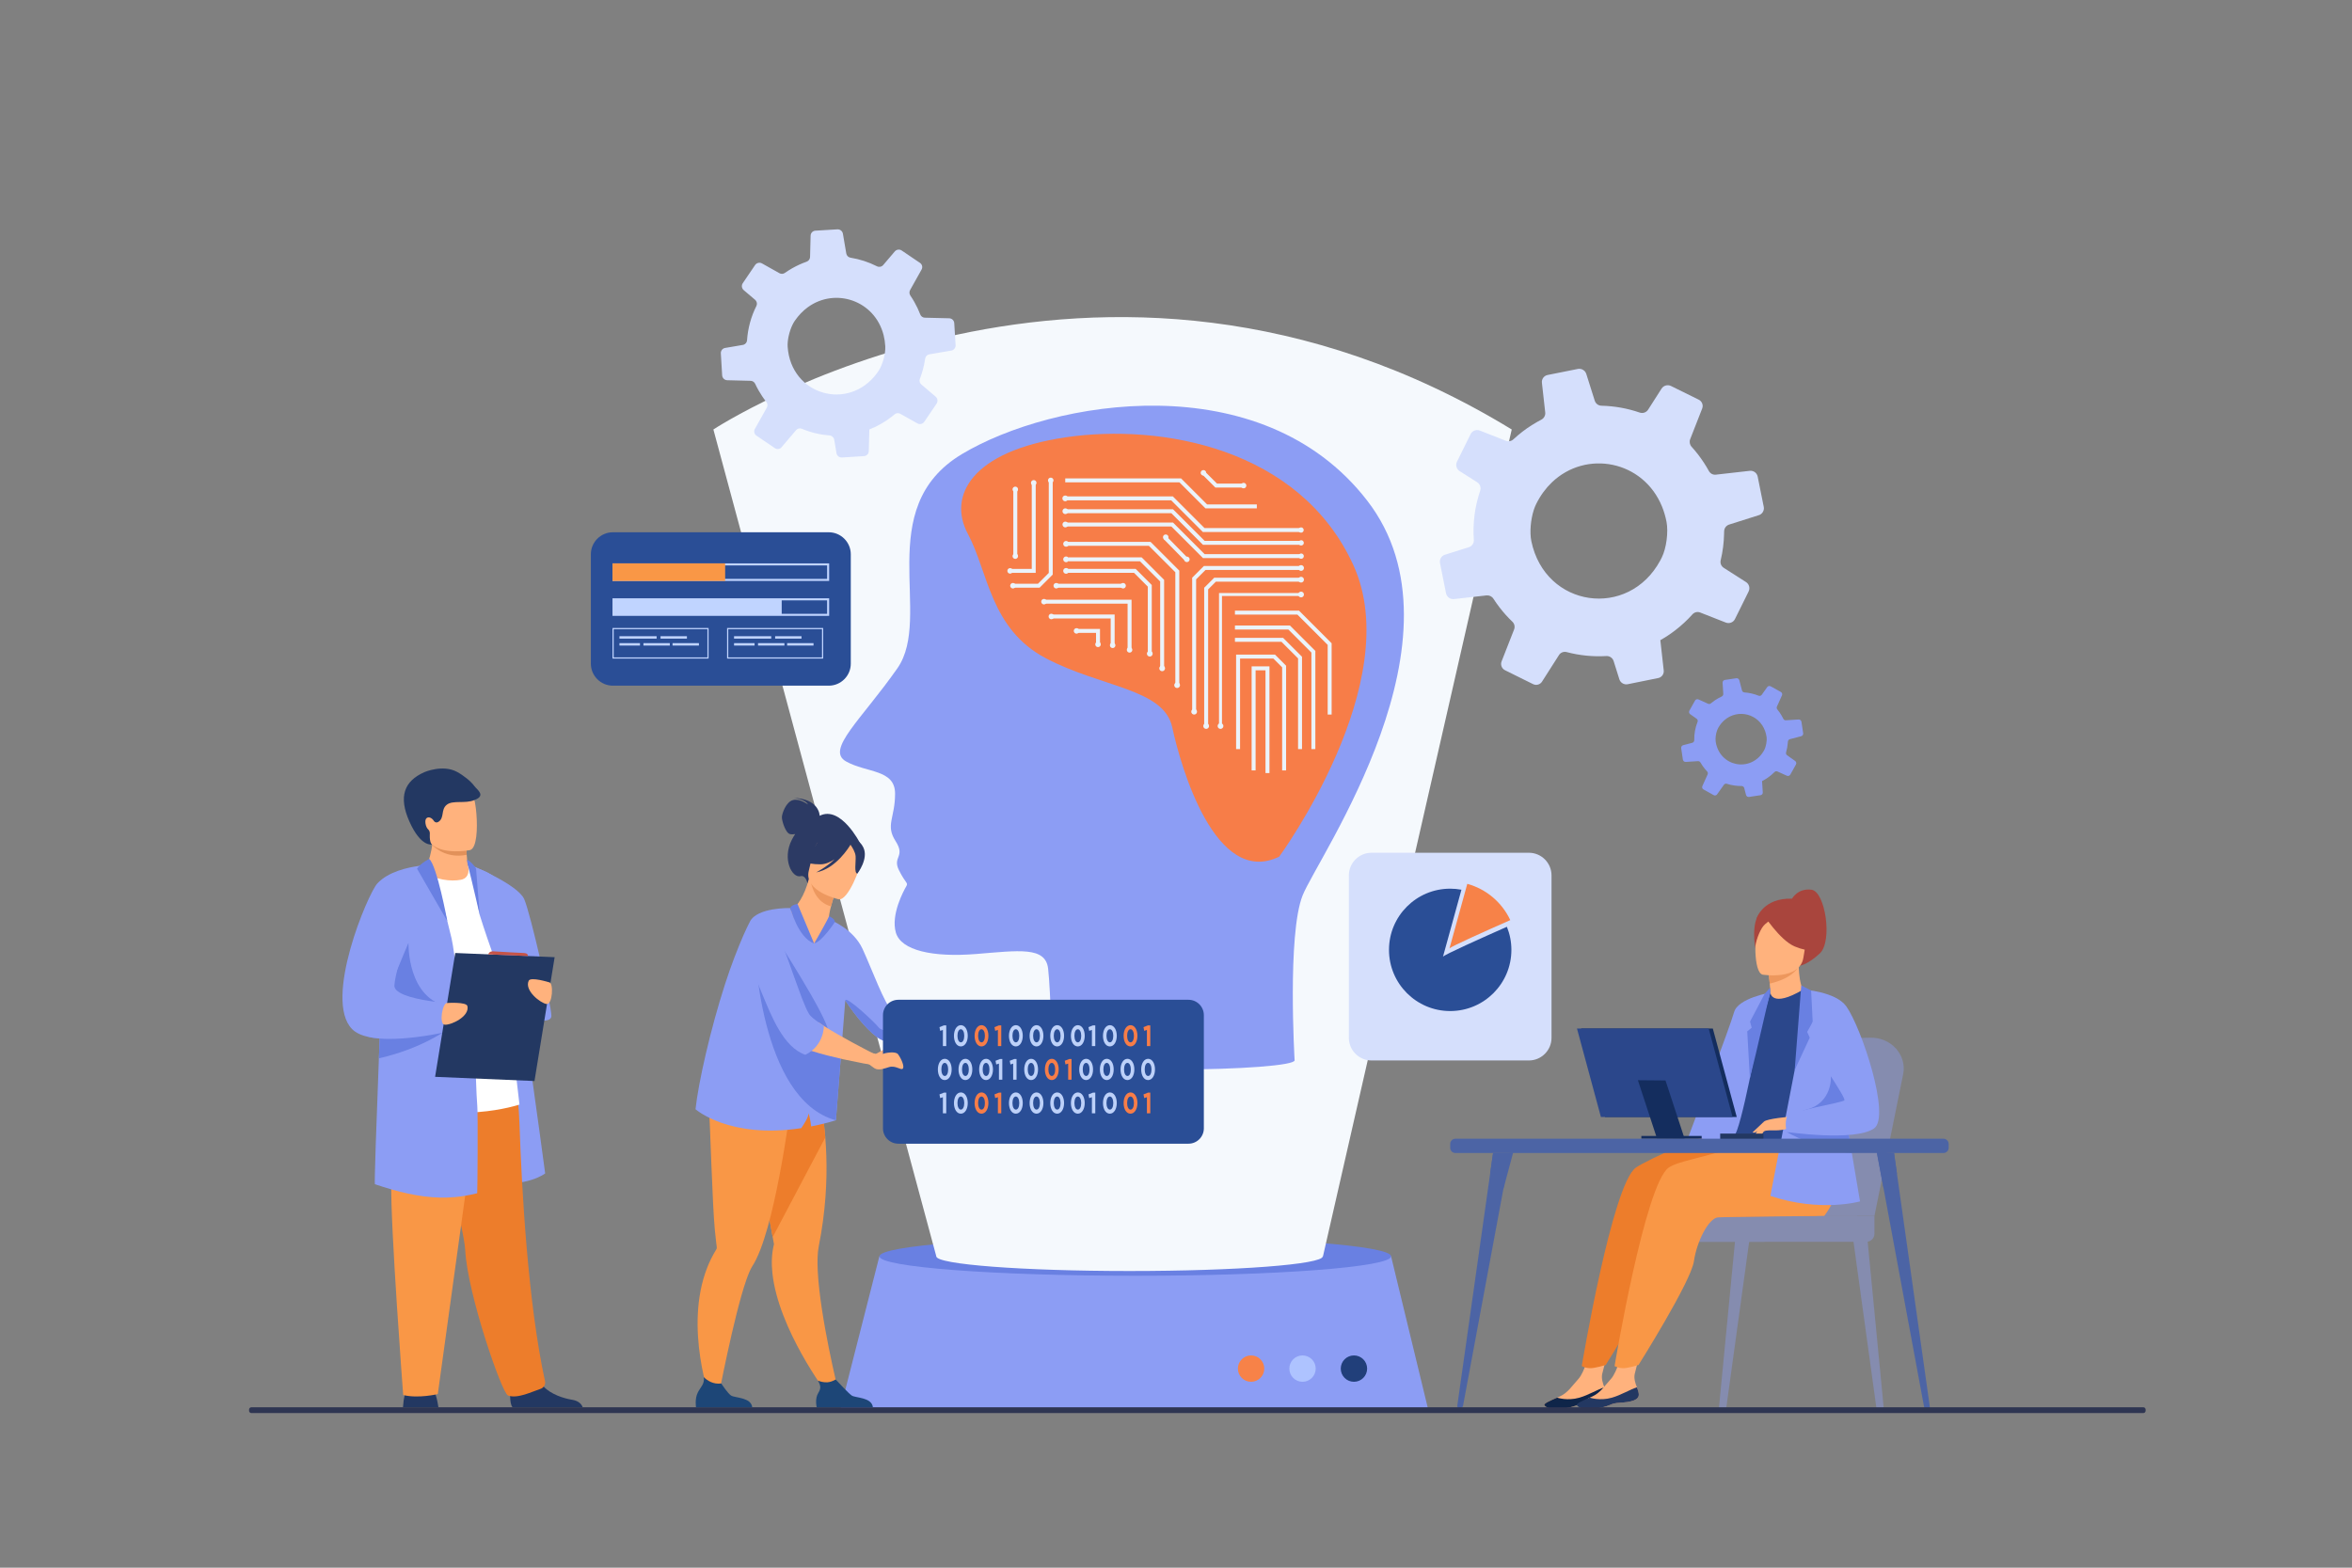<?xml version="1.0" encoding="UTF-8" standalone="no"?>
<!DOCTYPE svg PUBLIC "-//W3C//DTD SVG 1.1//EN" "http://www.w3.org/Graphics/SVG/1.1/DTD/svg11.dtd">
<svg width="100%" height="100%" viewBox="0 0 2760 1840" version="1.1" xmlns="http://www.w3.org/2000/svg" xmlns:xlink="http://www.w3.org/1999/xlink" xml:space="preserve" xmlns:serif="http://www.serif.com/" style="fill-rule:evenodd;clip-rule:evenodd;stroke-linejoin:round;stroke-miterlimit:2;">
    <rect x="0" y="0" width="2760" height="1840" fill="#808080" stroke="none"/>
    <rect x="0" y="0" width="2760" height="1840" style="fill:white;fill-opacity:0;"/>
    <g>
        <path d="M402.662,1655.95C402.662,1655.95 72.791,1453.95 246.626,1055.83C356.554,804.079 612.043,880.677 599.625,496.222C587.205,111.764 1189.83,78.735 1381.65,190.211C1573.47,301.687 1556.41,368.776 1950.23,307.994C2287.52,255.935 2376.21,629.174 2234.79,838.163C2063.82,1090.82 2742.62,1129.74 2394.89,1655.95L402.662,1655.95Z" style="fill:rgb(235,243,250);fill-opacity:0;fill-rule:nonzero;"/>
        <g>
            <g>
                <path d="M1676.27,1655.71L985.687,1655.71L1031.91,1474.57L1632.4,1474.57L1676.27,1655.71Z" style="fill:rgb(140,157,244);fill-rule:nonzero;"/>
                <ellipse cx="1332.2" cy="1474.57" rx="300.197" ry="22.815" style="fill:rgb(105,128,226);"/>
            </g>
            <g>
                <path d="M1483.58,1606.34C1483.58,1614.89 1476.65,1621.81 1468.1,1621.81C1459.56,1621.81 1452.63,1614.89 1452.63,1606.34C1452.63,1597.79 1459.56,1590.87 1468.1,1590.87C1476.65,1590.87 1483.58,1597.79 1483.58,1606.34Z" style="fill:rgb(247,130,72);fill-rule:nonzero;"/>
                <path d="M1543.95,1606.34C1543.95,1614.89 1537.02,1621.81 1528.47,1621.81C1519.92,1621.81 1513,1614.89 1513,1606.34C1513,1597.79 1519.92,1590.87 1528.47,1590.87C1537.02,1590.87 1543.95,1597.79 1543.95,1606.34Z" style="fill:rgb(174,195,255);fill-rule:nonzero;"/>
                <path d="M1604.29,1606.34C1604.29,1614.89 1597.36,1621.81 1588.82,1621.81C1580.27,1621.81 1573.34,1614.89 1573.34,1606.34C1573.34,1597.79 1580.27,1590.87 1588.82,1590.87C1597.36,1590.87 1604.29,1597.79 1604.29,1606.34Z" style="fill:rgb(33,63,122);fill-rule:nonzero;"/>
            </g>
        </g>
        <g>
            <path d="M472.875,1651.73L514.481,1651.73C514.169,1649.54 513.109,1642.91 511.162,1636.79C510.487,1634.66 509.7,1632.59 508.806,1630.8C504.76,1622.72 479.058,1627.86 479.058,1627.86C479.058,1627.86 476.672,1629.9 474.807,1637.72C473.981,1641.15 473.254,1645.72 472.875,1651.73Z" style="fill:rgb(35,56,98);fill-rule:nonzero;"/>
            <path d="M549.254,1016.21C549.254,1016.21 582.407,1022.03 589.903,1041.6C597.398,1061.16 639.743,1377.26 639.743,1377.26C639.743,1377.26 618.774,1393.88 573.764,1387.91C528.754,1381.94 549.254,1016.21 549.254,1016.21Z" style="fill:rgb(140,157,244);fill-rule:nonzero;"/>
            <path d="M598.602,1638.59C598.716,1644.25 599.429,1649.61 601.483,1651.73L683.778,1651.73C682.732,1648.75 679.769,1644.27 671.321,1642.9C661.721,1641.34 646.756,1636.72 638.019,1627.49C634.905,1624.2 632.586,1620.33 631.572,1615.81C627.7,1598.57 599.557,1621.09 599.557,1621.09C599.557,1621.09 598.421,1630.17 598.602,1638.59Z" style="fill:rgb(35,56,98);fill-rule:nonzero;"/>
            <path d="M634.043,1630.21C624.846,1633.15 607.269,1642.1 596.102,1637.89C588.887,1635.17 548.55,1518.49 545.934,1467.45C545.742,1463.74 545.012,1458.57 543.869,1452.25C541.479,1439.08 537.301,1420.98 532.488,1401.01C519.58,1347.5 502.12,1280.55 502.5,1259.15C503.085,1225.94 601.472,1252.19 601.472,1252.19C601.472,1252.19 608.24,1279.44 609.588,1318.88C612.26,1397.17 619.606,1529.42 639.585,1621.26C640.432,1625.15 637.856,1629 634.043,1630.21Z" style="fill:rgb(237,125,43);fill-rule:nonzero;"/>
            <path d="M565.756,1259.27L513.744,1636.24C513.744,1636.24 490.903,1641.74 473.139,1637.34C473.139,1637.34 457.911,1436.85 459.18,1388.38C460.45,1339.91 448.252,1258.68 461.964,1249.73C475.676,1240.77 565.756,1259.27 565.756,1259.27Z" style="fill:rgb(249,151,70);fill-rule:nonzero;"/>
            <path d="M455.39,1033.47C455.39,1033.47 510.049,998.13 549.254,1016.21C555.5,1019.09 562.628,1027.12 567.73,1032.75C581.901,1048.36 609.591,1296.41 609.591,1296.41C609.591,1296.41 530.986,1323.04 455.39,1287.38L455.39,1033.47Z" style="fill:white;fill-rule:nonzero;"/>
            <path d="M552.364,1015.31C552.364,1015.31 607.698,1037.99 615.193,1055.41C622.688,1072.84 647.047,1179.84 647.047,1192.39C647.047,1204.93 604.634,1195.19 597.806,1174.95C592.137,1158.15 573.013,1106.52 562.929,1073.87L552.364,1015.31Z" style="fill:rgb(140,157,244);fill-rule:nonzero;"/>
            <g>
                <path d="M540.872,1032.59C528.792,1034.96 511.048,1032.43 498.055,1023.87C503.92,1009.86 506.326,998.798 507.181,991.64C507.231,991.259 507.269,990.891 507.306,990.535C507.693,986.825 507.637,984.307 507.455,983.152L538.685,983.152C538.685,983.152 547.223,987.055 547.223,989.754C547.223,991.196 547.236,992.577 547.261,993.896C547.323,997.488 547.467,1000.62 547.655,1003.32C548.248,1012.08 549.254,1016.21 549.254,1016.21C549.254,1016.21 553.069,1030.2 540.872,1032.59Z" style="fill:rgb(255,178,125);fill-rule:nonzero;"/>
                <path d="M547.655,1003.32C523.995,1007.88 510.26,994.957 507.18,991.64C506.743,991.165 506.518,990.884 506.518,990.884C506.769,990.759 507.031,990.647 507.305,990.534C516.113,986.968 536.099,989.802 547.261,993.894C547.323,997.486 547.468,1000.62 547.655,1003.32Z" style="fill:rgb(226,145,90);fill-rule:nonzero;"/>
                <path d="M499.452,978.019C503.681,1000.77 533.041,1000.03 545.73,998.596C549.3,998.198 551.546,997.742 551.546,997.742C555.573,996.667 557.819,990.325 558.863,982.018C560.934,965.578 558.316,941.445 555.541,935.273C551.361,925.986 543.488,915.94 513.92,923.189C484.348,930.441 494.027,948.863 499.452,978.019Z" style="fill:rgb(255,178,125);fill-rule:nonzero;"/>
                <path d="M556.644,922.58C552.602,916.985 544.033,910.149 536.25,905.939C519.53,896.893 498.133,906.223 498.043,906.262C473.892,916.88 467.585,935.358 480.389,964.142C493.93,994.579 506.822,991.154 506.822,991.154C506.822,991.154 504.087,989.452 504.333,979.966C504.348,979.425 504.369,978.976 504.394,978.588C504.519,976.644 503.833,974.694 502.38,973.397C499.38,970.719 497.918,962.623 500.43,960.368C503.46,957.648 507.719,960.952 509.079,963.492C510.267,965.286 512.396,965.915 514.379,964.662C521.897,959.91 517.013,950.405 524.196,944.591C531.378,938.776 545.954,943.658 556.729,939.025C570.833,933.771 559.688,926.797 556.644,922.58Z" style="fill:rgb(35,56,98);fill-rule:nonzero;"/>
            </g>
            <path d="M560.008,1400.49C555.249,1401.71 550.539,1402.71 545.855,1403.49C541.713,1404.19 537.591,1404.72 533.462,1405.07C510.07,1407.11 486.573,1403.81 459.11,1395.94C452.926,1394.16 446.537,1392.15 439.903,1389.92C439.198,1389.68 441.709,1317.06 444.607,1242.15C444.901,1234.42 445.207,1226.66 445.507,1218.95C445.638,1215.68 445.763,1212.43 445.895,1209.19C448.524,1142.94 451.128,1083.11 451.678,1079.89C452.934,1072.6 454.108,1066.38 455.388,1061C459.13,1045.3 463.777,1036.7 473.908,1029.3C474.895,1028.55 482.996,1024.46 490.141,1020.91C496.063,1017.97 501.322,1015.4 501.322,1015.4L501.328,1015.4C503.683,1016.55 506.513,1021.95 509.474,1029.53C514.914,1043.49 520.786,1064.88 524.87,1080.85C524.883,1080.89 524.889,1080.92 524.889,1080.93L524.889,1080.94C527.518,1091.25 529.405,1099.28 529.942,1101.59C530.853,1105.48 532.059,1113.01 533.477,1123.22C535.401,1137.12 537.7,1155.98 540.128,1177.39C540.378,1179.59 540.628,1181.82 540.878,1184.07C541.165,1186.63 541.459,1189.23 541.746,1191.85C541.841,1192.7 541.934,1193.54 542.021,1194.38C542.958,1202.86 543.901,1211.61 544.837,1220.5C545.617,1227.86 556.768,1233.17 557.535,1240.65C557.979,1245.04 558.905,1285.55 560.098,1298.48C560.953,1307.71 560.345,1396.14 560.008,1400.49Z" style="fill:rgb(140,157,244);fill-rule:nonzero;"/>
            <path d="M479.337,1106.6C479.302,1106.75 477.442,1173.59 527.723,1181.71C578.003,1189.83 544.595,1191.98 544.595,1191.98C544.595,1191.98 449.993,1187.96 448.431,1185.46C446.869,1182.96 479.337,1106.6 479.337,1106.6Z" style="fill:rgb(105,128,226);fill-rule:nonzero;"/>
            <path d="M521.819,1210.41C521.819,1210.41 520.876,1211.08 519.065,1212.24C519.033,1212.26 519.002,1212.28 518.971,1212.3C511.3,1217.2 488.533,1230.54 455.386,1239.49C451.907,1240.44 448.31,1241.33 444.606,1242.15C444.9,1234.42 445.206,1226.66 445.506,1218.95C441.127,1218.61 436.937,1218.05 433.045,1217.23C433.176,1216.21 433.314,1215.19 433.445,1214.17C437.661,1212.44 441.851,1210.77 445.893,1209.19C449.184,1207.91 452.37,1206.68 455.386,1205.55C469.002,1200.37 479.097,1196.87 479.097,1196.87L519.403,1209.64L521.819,1210.41Z" style="fill:rgb(105,128,226);fill-rule:nonzero;"/>
            <path d="M532.487,1209.29C532.487,1209.29 527.309,1210.58 519.065,1212.24C519.033,1212.24 519.009,1212.25 518.976,1212.26C503.775,1215.32 478.216,1219.6 455.386,1219.37C452.02,1219.33 448.709,1219.2 445.505,1218.95C441.126,1218.61 436.936,1218.05 433.044,1217.23C424.699,1215.46 417.71,1212.49 413.138,1207.83C379.179,1173.24 431.67,1049.09 442.707,1037.01C455.592,1022.91 479.108,1017.96 492.094,1016.26C492.638,1016.19 493.157,1016.12 493.662,1016.06C498.227,1015.52 501.156,1015.41 501.319,1015.4L501.325,1015.4C501.325,1015.4 500.307,1018.67 498.602,1024.22C497.94,1026.37 497.171,1028.87 496.328,1031.65C488.351,1057.77 472.962,1109.1 466.179,1138.05C463.694,1148.65 462.363,1156.24 462.969,1158.51C465.617,1168.4 493.056,1173.48 510.439,1175.73C517.69,1176.67 523.194,1177.11 524.423,1177.2C524.511,1177.2 524.591,1177.21 524.68,1177.22L525.685,1181.35L528.09,1191.23L530.456,1200.94L532.487,1209.29Z" style="fill:rgb(140,157,244);fill-rule:nonzero;"/>
            <path d="M627.203,1268.8L510.573,1263.88L534.235,1118.53L650.866,1123.45L627.203,1268.8Z" style="fill:rgb(35,56,98);fill-rule:nonzero;"/>
            <path d="M524.681,1177.22C524.681,1177.22 547.384,1175.64 548.524,1180.93C551.177,1193.27 529.005,1203.4 521.822,1202.7C514.639,1202.01 519.455,1176.4 524.681,1177.22Z" style="fill:rgb(255,178,125);fill-rule:nonzero;"/>
            <path d="M644.488,1152.96C644.488,1152.96 622.768,1146.17 620.435,1151.06C615,1162.44 634.228,1177.43 641.377,1178.41C648.525,1179.4 649.764,1153.37 644.488,1152.96Z" style="fill:rgb(255,178,125);fill-rule:nonzero;"/>
            <path d="M503.682,1008.1C503.682,1008.1 494.131,1012.65 489.342,1019.52C489.342,1019.52 525.045,1081.51 524.885,1080.93C524.726,1080.35 512.816,1016.04 503.682,1008.1Z" style="fill:rgb(105,128,226);fill-rule:nonzero;"/>
            <path d="M548.149,1008.98C551.295,1010.16 557.325,1016.34 558.684,1019.76L562.928,1073.87C562.928,1073.87 553.866,1034.16 549.253,1016.21C548.081,1011.64 548.297,1010.25 548.149,1008.98Z" style="fill:rgb(105,128,226);fill-rule:nonzero;"/>
            <path d="M572.897,1120.16C572.897,1120.16 573.819,1116.13 579.127,1116.6C584.437,1117.07 614.261,1118.53 614.261,1118.53C614.261,1118.53 620.014,1118.44 619.48,1122.12L572.897,1120.16Z" style="fill:rgb(198,84,71);fill-rule:nonzero;"/>
        </g>
        <g>
            <g>
                <g>
                    <g opacity="0.4">
                        <g>
                            <path d="M2022.32,1656.9L2021.97,1656.89C2019.12,1656.84 2016.92,1654.42 2017.19,1651.64L2036.19,1454.72L2052.77,1456.25L2025.49,1654.24C2025.27,1655.78 2023.91,1656.93 2022.32,1656.9Z" style="fill:rgb(140,157,244);fill-rule:nonzero;"/>
                        </g>
                        <g>
                            <path d="M2205.29,1656.9L2205.64,1656.89C2208.49,1656.84 2210.69,1654.42 2210.42,1651.64L2191.42,1454.72L2174.84,1456.25L2202.12,1654.24C2202.34,1655.78 2203.7,1656.93 2205.29,1656.9Z" style="fill:rgb(140,157,244);fill-rule:nonzero;"/>
                        </g>
                        <path d="M2199.63,1427.11L2233.36,1260.54C2237.69,1237.99 2219.01,1217.37 2194.74,1217.92L2129.69,1219.41C2107.25,1219.92 2087.74,1234.94 2081.5,1256.5L2032.15,1427.11L2199.63,1427.11Z" style="fill:rgb(140,157,244);fill-rule:nonzero;"/>
                        <path d="M2179.23,1427.11L2212.96,1260.54C2217.29,1237.99 2198.6,1217.37 2174.33,1217.92L2109.28,1219.41C2086.84,1219.92 2067.33,1234.94 2061.09,1256.5L2011.74,1427.11L2179.23,1427.11Z" style="fill:rgb(140,157,244);fill-rule:nonzero;"/>
                        <path d="M2190.23,1457.49L1932.86,1457.49C1927.69,1457.49 1923.46,1453.26 1923.46,1448.09L1923.46,1436.52C1923.46,1431.34 1927.69,1427.11 1932.86,1427.11L2199.63,1427.11L2199.63,1448.09C2199.63,1453.26 2195.4,1457.49 2190.23,1457.49Z" style="fill:rgb(140,157,244);fill-rule:nonzero;"/>
                        <path d="M2069.45,1457.49L1905.39,1457.49C1901.22,1457.49 1897.82,1454.09 1897.82,1449.92L1897.82,1434.69C1897.82,1430.52 1901.22,1427.11 1905.39,1427.11L2069.45,1427.11C2073.62,1427.11 2077.03,1430.52 2077.03,1434.69L2077.03,1449.92C2077.03,1454.09 2073.62,1457.49 2069.45,1457.49Z" style="fill:rgb(140,157,244);fill-rule:nonzero;"/>
                    </g>
                    <g>
                        <g>
                            <g>
                                <path d="M2061.62,1077.32C2061.62,1077.32 2069.27,1053.69 2102.91,1054.77C2102.91,1054.77 2109.63,1042.12 2125.78,1044.28C2141.92,1046.43 2150.8,1104.81 2135.46,1119.07C2120.13,1133.33 2110.61,1133.76 2110.61,1133.76L2061.62,1079.52L2061.62,1077.32Z" style="fill:rgb(169,69,61);fill-rule:nonzero;"/>
                                <path d="M2070.64,1255.98L2043.31,1325.15C2043.31,1325.15 2016.97,1356.19 1995.79,1346.19L2062.78,1216.1L2070.64,1255.98Z" style="fill:rgb(171,221,218);fill-rule:nonzero;"/>
                                <path d="M1884.89,1636.04C1885.68,1643.68 1875.05,1645.66 1862.72,1646.4C1850.39,1647.15 1854.14,1649.64 1837.27,1652.88C1820.39,1656.13 1813.57,1651.57 1812.32,1649.3C1811.21,1647.29 1819.04,1644.03 1827.37,1640.36C1828.42,1639.9 1829.47,1639.43 1830.52,1638.96C1839.91,1634.71 1845.11,1626.2 1852.37,1618.28C1859.26,1610.78 1865.61,1586.93 1865.61,1586.93L1888.54,1581.78C1888.54,1581.78 1882.31,1603.25 1880.17,1612.41C1878.91,1617.79 1880.92,1623.78 1882.69,1628.34C1883.65,1630.81 1884.62,1633.35 1884.89,1636.04Z" style="fill:rgb(255,178,125);fill-rule:nonzero;"/>
                                <path d="M1862.72,1646.4C1850.39,1647.15 1854.14,1649.64 1837.27,1652.88C1820.39,1656.13 1813.57,1651.57 1812.32,1649.3C1811.21,1647.29 1819.04,1644.03 1827.37,1640.36L1827.51,1640.5C1827.51,1640.5 1839.44,1644.41 1853.12,1640.53C1864.27,1637.38 1875.01,1630.58 1882.69,1628.34C1883.65,1630.81 1884.62,1633.35 1884.89,1636.04C1885.68,1643.68 1875.05,1645.66 1862.72,1646.4Z" style="fill:rgb(15,37,73);fill-rule:nonzero;"/>
                                <path d="M1919.62,1370.46C1931.96,1361.8 2011.98,1323.81 2053.62,1319.34L2101.21,1301.94C2101.21,1301.94 2140.39,1359.97 2140.69,1404.36C2140.84,1425.05 2131.31,1427.11 2131.3,1427.11C2131.3,1427.11 1983.77,1428.21 1977.3,1428.87C1966.72,1429.97 1952.75,1456.34 1949.26,1480.36C1945.77,1504.37 1884.25,1602.06 1884.25,1602.06C1884.25,1602.06 1871.42,1606.17 1865.49,1605.83C1859.11,1605.45 1856.15,1603.31 1856.15,1603.31C1856.15,1603.31 1891.8,1390 1919.62,1370.46Z" style="fill:rgb(237,125,43);fill-rule:nonzero;"/>
                                <path d="M1923.05,1636.04C1923.84,1643.68 1913.21,1645.66 1900.88,1646.4C1888.55,1647.15 1892.3,1649.64 1875.43,1652.88C1858.55,1656.13 1857.2,1644.03 1865.53,1640.36C1866.58,1639.9 1867.63,1639.43 1868.68,1638.96C1878.07,1634.71 1883.27,1626.2 1890.54,1618.28C1897.42,1610.78 1903.77,1586.93 1903.77,1586.93L1926.7,1581.78C1926.7,1581.78 1920.47,1603.25 1918.33,1612.41C1917.07,1617.79 1919.08,1623.78 1920.86,1628.34C1921.81,1630.81 1922.78,1633.35 1923.05,1636.04Z" style="fill:rgb(255,178,125);fill-rule:nonzero;"/>
                                <path d="M1900.88,1646.4C1888.55,1647.15 1892.3,1649.64 1875.43,1652.88C1858.55,1656.13 1851.73,1651.57 1850.48,1649.3C1849.37,1647.29 1857.2,1644.03 1865.53,1640.36L1865.67,1640.5C1865.67,1640.5 1877.6,1644.41 1891.28,1640.53C1902.43,1637.38 1913.17,1630.58 1920.86,1628.34C1921.81,1630.81 1922.78,1633.35 1923.05,1636.04C1923.84,1643.68 1913.21,1645.66 1900.88,1646.4Z" style="fill:rgb(35,56,98);fill-rule:nonzero;"/>
                                <path d="M1958.12,1370.46C1968.83,1362.94 1995.79,1359.53 2034.99,1346.76C2044.42,1343.69 2080.76,1326.17 2083.17,1316.54L2065.24,1308.27L2139.71,1301.95C2139.71,1301.95 2158.55,1338.47 2158.86,1382.86C2159.01,1403.55 2140.7,1427.11 2140.7,1427.11C2140.7,1427.11 2022.27,1428.21 2015.8,1428.88C2005.21,1429.97 1991.25,1456.34 1987.76,1480.36C1984.27,1504.37 1922.75,1602.07 1922.75,1602.07C1922.75,1602.07 1909.92,1606.18 1903.99,1605.83C1897.61,1605.45 1894.65,1603.32 1894.65,1603.32C1894.65,1603.32 1930.3,1390 1958.12,1370.46Z" style="fill:rgb(249,151,70);fill-rule:nonzero;"/>
                                <path d="M2075.87,1180.29C2075.72,1180.37 2090.81,1187.23 2101.71,1183.63C2111.96,1180.26 2120.99,1164.82 2120.85,1164.8C2116.4,1164.15 2111.87,1159.77 2110.61,1133.76L2108.64,1134.26L2075.51,1142.63C2075.51,1142.63 2076.83,1153.12 2077.37,1163.04C2077.82,1171.37 2077.73,1179.3 2075.87,1180.29Z" style="fill:rgb(255,178,125);fill-rule:nonzero;"/>
                                <path d="M2075.51,1142.63C2075.51,1142.63 2075.51,1144.79 2076.75,1154.55C2095.49,1149.82 2103.75,1143.61 2109.57,1136.5L2075.51,1142.63Z" style="fill:rgb(237,151,93);fill-rule:nonzero;"/>
                                <path d="M2068.45,1143.95C2068.45,1143.95 2112.25,1151.08 2116.27,1123.73C2120.29,1096.38 2128.66,1078.89 2100.86,1073.18C2073.06,1067.47 2066.08,1077.1 2062.52,1085.9C2058.96,1094.71 2057.16,1141.39 2068.45,1143.95Z" style="fill:rgb(255,178,125);fill-rule:nonzero;"/>
                                <path d="M2068.41,1072.03C2068.41,1072.03 2088.3,1103.43 2106.06,1110.87C2123.81,1118.31 2132.54,1114.53 2132.54,1114.53C2132.54,1114.53 2124.46,1102.28 2122.35,1085.83C2121.73,1080.99 2118.57,1076.83 2114.04,1075.01C2101.3,1069.91 2076.64,1061.86 2068.41,1072.03Z" style="fill:rgb(169,69,61);fill-rule:nonzero;"/>
                                <path d="M2085.88,1075.07C2085.88,1075.07 2074.22,1081.05 2069.42,1086.65C2064.78,1092.05 2059.43,1106.72 2059.82,1113.31C2059.82,1113.31 2054.06,1081.74 2066.04,1070.89C2078.75,1059.38 2085.88,1075.07 2085.88,1075.07Z" style="fill:rgb(169,69,61);fill-rule:nonzero;"/>
                                <path d="M2040.82,1247.1C2042.15,1336.14 2009.34,1311.22 2019.08,1319.67C2021.43,1321.7 2031.03,1336.86 2067.25,1338.66C2094.58,1340.02 2143.85,1327.12 2145.68,1322.07C2151.98,1304.61 2147.53,1299.19 2152.78,1272.46C2153.33,1269.62 2154.01,1266.54 2154.81,1263.19C2159.19,1244.83 2163.45,1238.59 2147.91,1209.1C2133.82,1182.38 2117.24,1160.68 2115.92,1161.46C2078.74,1183.53 2077.46,1165.03 2077.46,1165.03C2077.46,1165.03 2040.17,1203.67 2040.82,1247.1Z" style="fill:rgb(43,71,139);fill-rule:nonzero;"/>
                                <path d="M2077.46,1165.03C2077.46,1165.03 2039.41,1171.48 2034.91,1187.95C2030.42,1204.43 1981.32,1334.21 1981.32,1334.21C1981.32,1334.21 2025.61,1343.19 2034.59,1334.21C2043.58,1325.22 2063.68,1212.42 2063.68,1212.42L2077.46,1165.03Z" style="fill:rgb(140,157,244);fill-rule:nonzero;"/>
                                <path d="M2077.12,1159.22L2077.46,1165.03C2073.14,1179.9 2062.54,1229.98 2053.43,1265.53L2050.34,1210.5L2055.58,1206.23L2053.62,1199.02L2070.78,1166.46L2077.12,1159.22Z" style="fill:rgb(105,128,226);fill-rule:nonzero;"/>
                                <path d="M2077.46,1403.65C2136.18,1423.29 2182.67,1410.09 2182.67,1410.09L2173.08,1353.34L2167.84,1322.4L2156.62,1255.98L2137.43,1192.8L2120.66,1182.64L2106,1255.98L2077.46,1403.65Z" style="fill:rgb(140,157,244);fill-rule:nonzero;"/>
                                <path d="M2148.25,1262.87C2149.23,1264.42 2149.28,1294.59 2120.85,1301.98C2092.42,1309.36 2162.48,1316.54 2162.48,1316.54C2162.48,1316.54 2185.07,1299.2 2184.74,1294.95C2184.41,1290.69 2148.25,1262.87 2148.25,1262.87Z" style="fill:rgb(105,128,226);fill-rule:nonzero;"/>
                                <path d="M2096.42,1328.58C2096.42,1328.58 2135.37,1350.88 2173.08,1353.34L2167.84,1322.4L2096.42,1328.58Z" style="fill:rgb(105,128,226);fill-rule:nonzero;"/>
                                <g>
                                    <path d="M2070.92,1324.02C2070.92,1324.02 2067.69,1332.65 2066.18,1334.03C2064.67,1335.41 2063.47,1335.56 2063.47,1335.56L2065.07,1327.89L2070.92,1324.02Z" style="fill:rgb(255,178,125);fill-rule:nonzero;"/>
                                    <path d="M2069.94,1316.48L2056.63,1328.96C2056.63,1328.96 2057.64,1329.84 2059.54,1329.15C2061.44,1328.47 2065.76,1325.17 2065.76,1325.17L2069.94,1316.48Z" style="fill:rgb(255,178,125);fill-rule:nonzero;"/>
                                    <path d="M2100.88,1310.63C2100.88,1310.63 2073.38,1312.9 2069.94,1316.48C2066.5,1320.05 2058.94,1331.52 2058.57,1334.8C2058.2,1338.09 2067.12,1329.74 2070.26,1327.76C2072.29,1326.47 2078.74,1326.69 2081.93,1326.75C2095.32,1327.02 2102.12,1322.63 2102.12,1322.63L2100.88,1310.63Z" style="fill:rgb(255,178,125);fill-rule:nonzero;"/>
                                </g>
                                <path d="M2115.92,1161.46C2115.92,1161.46 2154.05,1163.69 2166.57,1181.15C2184.19,1205.73 2219.15,1310.49 2199.12,1324.46C2176.55,1340.2 2096.41,1328.58 2096.41,1328.58C2096.41,1328.58 2093.75,1316.11 2097.46,1310.09C2101.17,1304.06 2161.46,1294.32 2164.25,1291.53C2167.03,1288.75 2129.46,1237.27 2129.46,1228.92C2129.46,1220.57 2115.92,1161.46 2115.92,1161.46Z" style="fill:rgb(140,157,244);fill-rule:nonzero;"/>
                                <path d="M2113.73,1156.56L2106,1255.98L2123.68,1217.91L2120.65,1211.14C2120.65,1211.14 2127.12,1200.01 2127.12,1198.69C2127.12,1197.38 2125.28,1162.53 2125.28,1162.53L2113.73,1156.56Z" style="fill:rgb(105,128,226);fill-rule:nonzero;"/>
                            </g>
                        </g>
                    </g>
                </g>
                <g>
                    <path d="M1883.5,1311.03L2038.03,1311.03L2009.95,1207.19L1855.42,1207.19L1883.5,1311.03Z" style="fill:rgb(20,45,94);fill-rule:nonzero;"/>
                    <path d="M1878.62,1311.03L2033.15,1311.03L2005.07,1207.19L1850.54,1207.19L1878.62,1311.03Z" style="fill:rgb(43,71,139);fill-rule:nonzero;"/>
                    <path d="M1944.44,1336.22L1976.84,1336.52L1954.41,1268.14L1922.01,1267.85L1944.44,1336.22Z" style="fill:rgb(20,45,94);fill-rule:nonzero;"/>
                    <g transform="matrix(-1,-1.22465e-16,1.22465e-16,-1,3922.94,2669.78)">
                        <rect x="1926.09" y="1333.26" width="70.767" height="3.26" style="fill:rgb(20,45,94);"/>
                    </g>
                </g>
                <g transform="matrix(-1,-1.22465e-16,1.22465e-16,-1,4087.92,2667.78)">
                    <rect x="2018.59" y="1330.49" width="50.747" height="6.791" style="fill:rgb(35,56,98);"/>
                </g>
            </g>
            <g>
                <g>
                    <g>
                        <path d="M2261.74,1654.01C2259.79,1654.01 2258.12,1652.71 2257.79,1650.92L2238.4,1546.33L2210.52,1395.91L2202.72,1353.84L2222.58,1353.3L2226.03,1377.72L2250.22,1549.32L2264.56,1651.03C2264.78,1652.61 2263.46,1654.01 2261.74,1654.01Z" style="fill:rgb(76,100,165);fill-rule:nonzero;"/>
                    </g>
                    <path d="M2226.03,1377.72C2213.16,1383.13 2210.52,1395.91 2210.52,1395.91L2202.07,1351.31L2222.58,1353.3L2226.03,1377.72Z" style="fill:rgb(76,100,165);fill-rule:nonzero;"/>
                </g>
                <g>
                    <g>
                        <path d="M1712.9,1652.98C1714.85,1652.98 1716.52,1651.68 1716.85,1649.9L1736.24,1545.67L1764.12,1395.76L1771.91,1353.84L1752.06,1353.3L1748.61,1377.64L1724.42,1548.65L1710.07,1650.01C1709.85,1651.59 1711.18,1652.98 1712.9,1652.98Z" style="fill:rgb(76,100,165);fill-rule:nonzero;"/>
                    </g>
                    <path d="M1748.61,1377.64C1761.47,1383.02 1764.12,1395.76 1764.12,1395.76L1775.62,1352.78L1752.06,1353.3L1748.61,1377.64Z" style="fill:rgb(76,100,165);fill-rule:nonzero;"/>
                </g>
                <path d="M2280.58,1353.3L1707.9,1353.3C1704.52,1353.3 1701.75,1350.54 1701.75,1347.16L1701.75,1342.66C1701.75,1339.29 1704.52,1336.52 1707.9,1336.52L2280.58,1336.52C2283.96,1336.52 2286.72,1339.29 2286.72,1342.66L2286.72,1347.16C2286.72,1350.54 2283.96,1353.3 2280.58,1353.3Z" style="fill:rgb(76,100,165);fill-rule:nonzero;"/>
            </g>
        </g>
        <path d="M1098.73,1474.57L837.136,504.075C837.136,504.075 1287.73,207.285 1773.97,504.075L1552.47,1474.57L1098.73,1474.57Z" style="fill:rgb(245,249,253);fill-rule:nonzero;"/>
        <path d="M1519.19,1244.49C1519.19,1244.49 1510.41,1096.36 1528.59,1050.93C1546.76,1005.49 1728.5,748.036 1604.31,587.504C1480.12,426.971 1234.78,469.375 1128.77,532.983C1022.76,596.591 1095.45,723.805 1053.05,784.384C1010.64,844.962 968.569,880.047 992.797,893.675C1017.02,907.303 1050.34,902.76 1050.34,931.531C1050.34,960.3 1038.79,968.298 1050.9,987.142C1063.02,1005.99 1046.87,1005.31 1054.94,1021.47C1063.02,1037.62 1066.13,1035.68 1063.35,1040.48C1060.58,1045.28 1045.18,1073.29 1051.24,1094.49C1057.3,1115.69 1094.65,1123.77 1145.13,1119.73C1195.61,1115.69 1226.9,1110.64 1229.93,1136.89C1232.96,1163.14 1234.89,1244.49 1234.89,1244.49C1234.89,1244.49 1516,1243.35 1519.19,1244.49Z" style="fill:rgb(140,157,244);fill-rule:nonzero;"/>
        <path d="M1501.07,1005.49C1501.07,1005.49 1651.09,800.88 1588.04,663.122C1524.98,525.365 1361.92,497.003 1251.03,513.209C1140.14,529.417 1111.88,582.089 1135.8,626.656C1159.71,671.225 1161.89,738.079 1227.12,772.517C1292.34,806.956 1365.82,808.061 1375.6,853.641C1385.38,899.22 1425.97,1041.87 1501.07,1005.49Z" style="fill:rgb(247,125,72);fill-rule:nonzero;"/>
        <path d="M1519.19,1244.49C1519.19,1250.45 1455.55,1255.29 1377.04,1255.29C1298.53,1255.29 1234.89,1250.45 1234.89,1244.49C1234.89,1238.52 1298.53,1233.68 1377.04,1233.68C1455.55,1233.68 1519.19,1238.52 1519.19,1244.49Z" style="fill:rgb(140,157,244);fill-rule:nonzero;"/>
        <ellipse cx="1325.48" cy="1474.57" rx="226.744" ry="17.218" style="fill:rgb(245,249,253);"/>
        <g>
            <g>
                <g>
                    <path d="M1526.76,624.42L1411.53,624.42L1374.4,587.281L1250.02,587.281L1250.02,582.639L1376.32,582.639L1413.46,619.777L1526.76,619.777L1526.76,624.42Z" style="fill:rgb(235,243,250);fill-rule:nonzero;"/>
                </g>
                <g>
                    <path d="M1246.63,584.96C1246.63,583.091 1248.15,581.575 1250.02,581.575C1251.88,581.575 1253.4,583.091 1253.4,584.96C1253.4,586.83 1251.88,588.346 1250.02,588.346C1248.15,588.346 1246.63,586.83 1246.63,584.96Z" style="fill:rgb(235,243,250);fill-rule:nonzero;"/>
                </g>
                <g>
                    <path d="M1523.65,622.098C1523.65,620.381 1525.05,618.989 1526.76,618.989C1528.48,618.989 1529.87,620.382 1529.87,622.098C1529.87,623.816 1528.48,625.208 1526.76,625.208C1525.05,625.208 1523.65,623.815 1523.65,622.098Z" style="fill:rgb(235,243,250);fill-rule:nonzero;"/>
                </g>
            </g>
            <g>
                <g>
                    <path d="M1526.9,639.466L1411.67,639.466L1374.53,602.328L1250.15,602.328L1250.15,597.685L1376.45,597.685L1413.6,634.823L1526.9,634.823L1526.9,639.466Z" style="fill:rgb(235,243,250);fill-rule:nonzero;"/>
                </g>
                <g>
                    <path d="M1246.77,600.007C1246.77,598.137 1248.28,596.622 1250.15,596.622C1252.02,596.622 1253.54,598.137 1253.54,600.007C1253.54,601.876 1252.02,603.392 1250.15,603.392C1248.28,603.392 1246.77,601.876 1246.77,600.007Z" style="fill:rgb(235,243,250);fill-rule:nonzero;"/>
                </g>
                <g>
                    <path d="M1523.79,637.144C1523.79,635.426 1525.18,634.034 1526.9,634.034C1528.62,634.034 1530.01,635.427 1530.01,637.144C1530.01,638.862 1528.62,640.254 1526.9,640.254C1525.18,640.255 1523.79,638.862 1523.79,637.144Z" style="fill:rgb(235,243,250);fill-rule:nonzero;"/>
                </g>
            </g>
            <g>
                <g>
                    <path d="M1526.9,655.063L1411.67,655.063L1374.53,617.924L1250.15,617.924L1250.15,613.282L1376.45,613.282L1413.59,650.42L1526.9,650.42L1526.9,655.063Z" style="fill:rgb(235,243,250);fill-rule:nonzero;"/>
                </g>
                <g>
                    <path d="M1246.77,615.604C1246.77,613.734 1248.28,612.219 1250.15,612.219C1252.02,612.219 1253.54,613.734 1253.54,615.604C1253.54,617.473 1252.02,618.989 1250.15,618.989C1248.28,618.988 1246.77,617.473 1246.77,615.604Z" style="fill:rgb(235,243,250);fill-rule:nonzero;"/>
                </g>
                <g>
                    <path d="M1523.79,652.742C1523.79,651.024 1525.18,649.632 1526.9,649.632C1528.62,649.632 1530.01,651.025 1530.01,652.742C1530.01,654.46 1528.62,655.851 1526.9,655.851C1525.18,655.852 1523.79,654.46 1523.79,652.742Z" style="fill:rgb(235,243,250);fill-rule:nonzero;"/>
                </g>
            </g>
            <g>
                <g>
                    <path d="M1351.56,767.988L1346.92,767.988L1346.92,688.537L1330.75,672.365L1251.9,672.365L1251.9,667.723L1332.67,667.723L1351.56,686.614L1351.56,767.988Z" style="fill:rgb(235,243,250);fill-rule:nonzero;"/>
                </g>
                <g>
                    <path d="M1251.02,666.658C1252.89,666.658 1254.41,668.174 1254.41,670.044C1254.41,671.913 1252.89,673.43 1251.02,673.43C1249.15,673.43 1247.64,671.913 1247.64,670.044C1247.64,668.174 1249.15,666.658 1251.02,666.658Z" style="fill:rgb(235,243,250);fill-rule:nonzero;"/>
                </g>
                <g>
                    <path d="M1345.86,767.215C1345.86,765.345 1347.37,763.83 1349.24,763.83C1351.11,763.83 1352.63,765.345 1352.63,767.215C1352.63,769.084 1351.11,770.6 1349.24,770.6C1347.37,770.6 1345.86,769.084 1345.86,767.215Z" style="fill:rgb(235,243,250);fill-rule:nonzero;"/>
                </g>
            </g>
            <g>
                <g>
                    <path d="M1366.07,784.43L1361.43,784.43L1361.43,682.487L1337.77,658.824L1253.54,658.824L1253.54,654.181L1339.69,654.181L1366.07,680.565L1366.07,784.43Z" style="fill:rgb(235,243,250);fill-rule:nonzero;"/>
                </g>
                <g>
                    <path d="M1251.02,653.117C1252.89,653.117 1254.41,654.633 1254.41,656.503C1254.41,658.372 1252.89,659.888 1251.02,659.888C1249.15,659.888 1247.64,658.372 1247.64,656.503C1247.64,654.633 1249.15,653.117 1251.02,653.117Z" style="fill:rgb(235,243,250);fill-rule:nonzero;"/>
                </g>
                <g>
                    <path d="M1360.37,784.43C1360.37,782.561 1361.88,781.044 1363.75,781.044C1365.62,781.044 1367.14,782.561 1367.14,784.43C1367.14,786.299 1365.62,787.815 1363.75,787.815C1361.88,787.815 1360.37,786.299 1360.37,784.43Z" style="fill:rgb(235,243,250);fill-rule:nonzero;"/>
                </g>
            </g>
            <g>
                <g>
                    <path d="M1383.87,804.166L1379.22,804.166L1379.22,671.655L1348.2,640.635L1250.02,640.635L1250.02,635.991L1350.13,635.991L1383.87,669.732L1383.87,804.166Z" style="fill:rgb(235,243,250);fill-rule:nonzero;"/>
                </g>
                <g>
                    <path d="M1247.64,638.313C1247.64,636.444 1249.15,634.928 1251.02,634.928C1252.89,634.928 1254.41,636.444 1254.41,638.313C1254.41,640.183 1252.89,641.699 1251.02,641.699C1249.15,641.698 1247.64,640.183 1247.64,638.313Z" style="fill:rgb(235,243,250);fill-rule:nonzero;"/>
                </g>
                <g>
                    <path d="M1379.96,801.07C1381.67,800.314 1383.67,801.088 1384.42,802.797C1385.18,804.508 1384.4,806.506 1382.69,807.263C1380.98,808.019 1378.99,807.245 1378.23,805.536C1377.47,803.825 1378.25,801.827 1379.96,801.07Z" style="fill:rgb(235,243,250);fill-rule:nonzero;"/>
                </g>
            </g>
            <g>
                <path d="M1403.61,835.301L1398.97,835.301L1398.97,678.063L1412.69,664.338L1526.76,664.338L1526.76,668.981L1414.62,668.981L1403.61,679.986L1403.61,835.301Z" style="fill:rgb(235,243,250);fill-rule:nonzero;"/>
            </g>
            <g>
                <path d="M1417.72,852.129L1413.07,852.129L1413.07,689.849L1424.88,678.045L1526.76,678.045L1526.76,682.687L1426.8,682.687L1417.72,691.771L1417.72,852.129Z" style="fill:rgb(235,243,250);fill-rule:nonzero;"/>
            </g>
            <g>
                <path d="M1433.96,852.129L1430.48,852.129L1430.48,696.033L1526.76,696.033L1526.76,699.515L1433.96,699.515L1433.96,852.129Z" style="fill:rgb(235,243,250);fill-rule:nonzero;"/>
            </g>
            <g>
                <path d="M1523.38,666.658C1523.38,664.79 1524.89,663.273 1526.76,663.273C1528.63,663.273 1530.15,664.79 1530.15,666.658C1530.15,668.528 1528.63,670.044 1526.76,670.044C1524.89,670.044 1523.38,668.528 1523.38,666.658Z" style="fill:rgb(235,243,250);fill-rule:nonzero;"/>
            </g>
            <g>
                <path d="M1526.76,676.979C1528.63,676.979 1530.15,678.496 1530.15,680.365C1530.15,682.234 1528.63,683.75 1526.76,683.75C1524.89,683.75 1523.38,682.234 1523.38,680.365C1523.38,678.496 1524.89,676.979 1526.76,676.979Z" style="fill:rgb(235,243,250);fill-rule:nonzero;"/>
            </g>
            <g>
                <path d="M1526.76,694.389C1528.63,694.389 1530.15,695.905 1530.15,697.774C1530.15,699.644 1528.63,701.159 1526.76,701.159C1524.89,701.159 1523.38,699.644 1523.38,697.774C1523.38,695.904 1524.89,694.389 1526.76,694.389Z" style="fill:rgb(235,243,250);fill-rule:nonzero;"/>
            </g>
            <g>
                <path d="M1428.84,852.129C1428.84,850.26 1430.36,848.745 1432.23,848.745C1434.09,848.745 1435.61,850.26 1435.61,852.129C1435.61,853.999 1434.09,855.515 1432.23,855.515C1430.35,855.515 1428.84,853.999 1428.84,852.129Z" style="fill:rgb(235,243,250);fill-rule:nonzero;"/>
            </g>
            <g>
                <path d="M1412.01,852.129C1412.01,850.26 1413.53,848.745 1415.4,848.745C1417.27,848.745 1418.78,850.26 1418.78,852.129C1418.78,853.999 1417.27,855.515 1415.4,855.515C1413.53,855.515 1412.01,853.999 1412.01,852.129Z" style="fill:rgb(235,243,250);fill-rule:nonzero;"/>
            </g>
            <g>
                <path d="M1397.9,835.301C1397.9,833.432 1399.42,831.916 1401.29,831.916C1403.16,831.916 1404.67,833.432 1404.67,835.301C1404.67,837.171 1403.16,838.686 1401.29,838.686C1399.42,838.686 1397.9,837.171 1397.9,835.301Z" style="fill:rgb(235,243,250);fill-rule:nonzero;"/>
            </g>
            <g>
                <path d="M1562.63,838.685L1557.99,838.685L1557.99,756.905L1522.42,721.337L1449.16,721.337L1449.16,716.694L1524.34,716.694L1562.63,754.982L1562.63,838.685Z" style="fill:rgb(235,243,250);fill-rule:nonzero;"/>
            </g>
            <g>
                <path d="M1543.53,879.251L1538.89,879.251L1538.89,765.925L1511.8,738.836L1449.16,738.836L1449.16,734.193L1513.72,734.193L1543.53,764.003L1543.53,879.251Z" style="fill:rgb(235,243,250);fill-rule:nonzero;"/>
            </g>
            <g>
                <path d="M1527.88,879.251L1523.24,879.251L1523.24,772.768L1503.77,753.301L1449.16,753.301L1449.16,748.659L1505.69,748.659L1527.88,770.844L1527.88,879.251Z" style="fill:rgb(235,243,250);fill-rule:nonzero;"/>
            </g>
            <g>
                <path d="M1509.19,904.234L1504.55,904.234L1504.55,783.251L1494.22,772.92L1455.18,772.92L1455.18,879.251L1450.53,879.251L1450.53,768.279L1496.14,768.279L1509.19,781.328L1509.19,904.234Z" style="fill:rgb(235,243,250);fill-rule:nonzero;"/>
            </g>
            <g>
                <path d="M1489.68,907.356L1485.03,907.356L1485.03,786.751L1473.4,786.751L1473.4,904.234L1468.76,904.234L1468.76,782.108L1489.68,782.108L1489.68,907.356Z" style="fill:rgb(235,243,250);fill-rule:nonzero;"/>
            </g>
            <g>
                <path d="M1327.84,763.83L1323.2,763.83L1323.2,708.514L1225.07,708.514L1225.07,703.872L1327.84,703.872L1327.84,763.83Z" style="fill:rgb(235,243,250);fill-rule:nonzero;"/>
            </g>
            <g>
                <path d="M1308,757.408L1303.36,757.408L1303.36,725.894L1233.02,725.894L1233.02,721.251L1308,721.251L1308,757.408Z" style="fill:rgb(235,243,250);fill-rule:nonzero;"/>
            </g>
            <g>
                <path d="M1290.81,757.408L1286.16,757.408L1286.16,742.812L1262.42,742.812L1262.42,738.169L1290.81,738.169L1290.81,757.408Z" style="fill:rgb(235,243,250);fill-rule:nonzero;"/>
            </g>
            <g>
                <path d="M1219.94,689.785L1188.64,689.785L1188.64,685.143L1218.02,685.143L1230.7,672.468L1230.7,563.825L1235.34,563.825L1235.34,674.391L1219.94,689.785Z" style="fill:rgb(235,243,250);fill-rule:nonzero;"/>
            </g>
            <g>
                <path d="M1215.37,672.365L1185.32,672.365L1185.32,667.723L1210.73,667.723L1210.73,566.044L1215.37,566.044L1215.37,672.365Z" style="fill:rgb(235,243,250);fill-rule:nonzero;"/>
            </g>
            <g>
                <rect x="1189.1" y="574.364" width="4.642" height="78.753" style="fill:rgb(235,243,250);"/>
            </g>
            <g>
                <path d="M1474.86,596.654L1414.55,596.654L1384.04,566.146L1250.02,566.146L1250.02,561.505L1385.96,561.505L1416.47,592.011L1474.86,592.011L1474.86,596.654Z" style="fill:rgb(235,243,250);fill-rule:nonzero;"/>
            </g>
            <g>
                <path d="M1459.33,572.248L1426.19,572.248L1410.54,556.592L1413.82,553.31L1428.12,567.606L1459.33,567.606L1459.33,572.248Z" style="fill:rgb(235,243,250);fill-rule:nonzero;"/>
            </g>
            <g transform="matrix(0.714,-0.7,0.7,0.714,-55.646,1150.74)">
                <rect x="1377.63" y="625.149" width="4.642" height="36.591" style="fill:rgb(235,243,250);"/>
            </g>
            <g>
                <path d="M1408.94,554.95C1408.94,553.163 1410.39,551.715 1412.18,551.715C1413.96,551.715 1415.41,553.163 1415.41,554.95C1415.41,556.737 1413.96,558.186 1412.18,558.186C1410.39,558.186 1408.94,556.737 1408.94,554.95Z" style="fill:rgb(235,243,250);fill-rule:nonzero;"/>
            </g>
            <g>
                <path d="M1456.09,569.928C1456.09,568.14 1457.54,566.692 1459.33,566.692C1461.11,566.692 1462.56,568.14 1462.56,569.928C1462.56,571.714 1461.11,573.163 1459.33,573.163C1457.54,573.163 1456.09,571.714 1456.09,569.928Z" style="fill:rgb(235,243,250);fill-rule:nonzero;"/>
            </g>
            <g>
                <path d="M1364.7,630.515C1364.7,628.727 1366.15,627.279 1367.93,627.279C1369.72,627.279 1371.17,628.727 1371.17,630.515C1371.17,632.301 1369.72,633.75 1367.93,633.75C1366.15,633.75 1364.7,632.301 1364.7,630.515Z" style="fill:rgb(235,243,250);fill-rule:nonzero;"/>
            </g>
            <g>
                <path d="M1389.53,656.503C1389.53,654.716 1390.98,653.267 1392.76,653.267C1394.55,653.267 1396,654.716 1396,656.503C1396,658.29 1394.55,659.739 1392.76,659.739C1390.98,659.739 1389.53,658.29 1389.53,656.503Z" style="fill:rgb(235,243,250);fill-rule:nonzero;"/>
            </g>
            <g>
                <path d="M1229.78,563.825C1229.78,562.038 1231.23,560.59 1233.02,560.59C1234.81,560.59 1236.25,562.038 1236.25,563.825C1236.25,565.612 1234.81,567.061 1233.02,567.061C1231.23,567.062 1229.78,565.612 1229.78,563.825Z" style="fill:rgb(235,243,250);fill-rule:nonzero;"/>
            </g>
            <g>
                <path d="M1185.42,687.169C1185.59,685.39 1187.16,684.079 1188.94,684.242C1190.72,684.405 1192.03,685.98 1191.87,687.76C1191.7,689.539 1190.13,690.85 1188.35,690.687C1186.57,690.523 1185.26,688.949 1185.42,687.169Z" style="fill:rgb(235,243,250);fill-rule:nonzero;"/>
            </g>
            <g>
                <path d="M1182.08,670.044C1182.08,668.257 1183.53,666.808 1185.32,666.808C1187.1,666.808 1188.55,668.257 1188.55,670.044C1188.55,671.83 1187.1,673.279 1185.32,673.279C1183.53,673.279 1182.08,671.83 1182.08,670.044Z" style="fill:rgb(235,243,250);fill-rule:nonzero;"/>
            </g>
            <g>
                <path d="M1209.81,566.691C1209.81,564.904 1211.26,563.455 1213.05,563.455C1214.84,563.455 1216.28,564.904 1216.28,566.691C1216.28,568.478 1214.84,569.927 1213.05,569.927C1211.26,569.927 1209.81,568.479 1209.81,566.691Z" style="fill:rgb(235,243,250);fill-rule:nonzero;"/>
            </g>
            <g>
                <path d="M1188.18,574.364C1188.18,572.578 1189.63,571.129 1191.42,571.129C1193.2,571.129 1194.65,572.578 1194.65,574.364C1194.65,576.151 1193.2,577.599 1191.42,577.599C1189.63,577.599 1188.18,576.151 1188.18,574.364Z" style="fill:rgb(235,243,250);fill-rule:nonzero;"/>
            </g>
            <g>
                <path d="M1188.18,652.742C1188.18,650.955 1189.63,649.506 1191.42,649.506C1193.2,649.506 1194.65,650.955 1194.65,652.742C1194.65,654.529 1193.2,655.977 1191.42,655.977C1189.63,655.977 1188.18,654.529 1188.18,652.742Z" style="fill:rgb(235,243,250);fill-rule:nonzero;"/>
            </g>
            <g>
                <path d="M1260.04,740.49C1260.04,738.702 1261.49,737.254 1263.28,737.254C1265.06,737.254 1266.51,738.702 1266.51,740.49C1266.51,742.276 1265.06,743.725 1263.28,743.725C1261.49,743.726 1260.04,742.276 1260.04,740.49Z" style="fill:rgb(235,243,250);fill-rule:nonzero;"/>
            </g>
            <g>
                <path d="M1285.25,756.299C1285.25,754.512 1286.7,753.064 1288.49,753.064C1290.27,753.064 1291.72,754.512 1291.72,756.299C1291.72,758.085 1290.27,759.533 1288.49,759.533C1286.7,759.533 1285.25,758.085 1285.25,756.299Z" style="fill:rgb(235,243,250);fill-rule:nonzero;"/>
            </g>
            <g>
                <path d="M1230.48,723.573C1230.48,721.785 1231.92,720.337 1233.71,720.337C1235.5,720.337 1236.95,721.785 1236.95,723.573C1236.95,725.359 1235.5,726.808 1233.71,726.808C1231.92,726.809 1230.48,725.359 1230.48,723.573Z" style="fill:rgb(235,243,250);fill-rule:nonzero;"/>
            </g>
            <g>
                <path d="M1302.44,757.408C1302.44,755.62 1303.89,754.172 1305.68,754.172C1307.47,754.172 1308.91,755.62 1308.91,757.408C1308.91,759.194 1307.47,760.643 1305.68,760.643C1303.89,760.643 1302.44,759.194 1302.44,757.408Z" style="fill:rgb(235,243,250);fill-rule:nonzero;"/>
            </g>
            <g>
                <path d="M1322.28,762.769C1322.28,760.982 1323.73,759.533 1325.52,759.533C1327.31,759.533 1328.75,760.982 1328.75,762.769C1328.75,764.555 1327.31,766.004 1325.52,766.004C1323.73,766.004 1322.28,764.556 1322.28,762.769Z" style="fill:rgb(235,243,250);fill-rule:nonzero;"/>
            </g>
            <g>
                <path d="M1221.83,706.192C1221.83,704.405 1223.28,702.957 1225.07,702.957C1226.85,702.957 1228.3,704.405 1228.3,706.192C1228.3,707.979 1226.85,709.427 1225.07,709.427C1223.28,709.428 1221.83,707.979 1221.83,706.192Z" style="fill:rgb(235,243,250);fill-rule:nonzero;"/>
            </g>
            <g>
                <rect x="1239.49" y="685.143" width="78.394" height="4.643" style="fill:rgb(235,243,250);"/>
            </g>
            <g>
                <path d="M1314.69,687.465C1314.69,685.677 1316.14,684.229 1317.92,684.229C1319.71,684.229 1321.16,685.677 1321.16,687.465C1321.16,689.251 1319.71,690.7 1317.92,690.7C1316.14,690.7 1314.69,689.251 1314.69,687.465Z" style="fill:rgb(235,243,250);fill-rule:nonzero;"/>
            </g>
            <g>
                <path d="M1236.25,687.465C1236.25,685.677 1237.7,684.229 1239.49,684.229C1241.28,684.229 1242.72,685.677 1242.72,687.465C1242.72,689.251 1241.28,690.7 1239.49,690.7C1237.7,690.7 1236.25,689.251 1236.25,687.465Z" style="fill:rgb(235,243,250);fill-rule:nonzero;"/>
            </g>
        </g>
        <path d="M2515.1,1658.52L294.977,1658.52C293.489,1658.52 292.272,1657.3 292.272,1655.82L292.272,1654.43C292.272,1652.94 293.489,1651.73 294.977,1651.73L2515.1,1651.73C2516.59,1651.73 2517.81,1652.94 2517.81,1654.43L2517.81,1655.82C2517.81,1657.3 2516.59,1658.52 2515.1,1658.52Z" style="fill:rgb(46,53,82);fill-rule:nonzero;"/>
        <path d="M1978.18,894.256L1992.52,893.356C1993.71,893.293 1994.84,893.905 1995.44,894.938C1996.2,896.259 1997.02,897.558 1997.9,898.835C1999.55,901.206 2001.32,903.411 2003.24,905.418C2004.13,906.36 2004.38,907.732 2003.84,908.908L1997.68,922.596C1997.01,924.051 1997.58,925.788 1999,926.577L2010.99,933.269C2012.35,934.025 2014.04,933.636 2014.94,932.38L2022.95,921.113C2023.7,920.001 2025.12,919.537 2026.44,919.959C2032,921.73 2037.85,922.605 2043.74,922.554C2045.16,922.543 2046.43,923.53 2046.79,924.902L2048.91,933.04C2049.33,934.58 2050.83,935.598 2052.43,935.371L2065.9,933.336C2066.18,933.296 2066.44,933.231 2066.68,933.117C2067.87,932.624 2068.64,931.402 2068.55,930.078L2067.89,919.368L2067.72,916.759C2070,915.62 2072.25,914.295 2074.4,912.807C2077.3,910.802 2079.97,908.562 2082.34,906.158C2083.25,905.242 2084.62,904.963 2085.8,905.504L2096.82,910.478C2098.33,911.148 2100.1,910.571 2100.89,909.126L2106.01,899.968L2107.47,897.339C2108.27,895.908 2107.87,894.088 2106.53,893.147L2097.12,886.451C2096.02,885.687 2095.53,884.312 2095.92,883.054C2097.01,879.266 2097.71,875.372 2097.98,871.455C2098.03,871.115 2098.04,870.802 2098.06,870.468C2098.05,870.355 2098.08,870.245 2098.1,870.136C2098.28,868.886 2099.2,867.883 2100.43,867.567L2113.64,864.096C2113.79,864.068 2113.94,864.004 2114.07,863.95C2115.37,863.397 2116.16,862.01 2115.96,860.589L2113.95,847.155C2113.7,845.534 2112.27,844.372 2110.62,844.464L2095.67,845.407C2094.4,845.503 2093.23,844.792 2092.68,843.645C2091.46,841.135 2090.03,838.677 2088.38,836.293C2087.51,835.029 2086.59,833.815 2085.63,832.648C2084.86,831.696 2084.68,830.39 2085.19,829.278L2091.1,816.118C2091.76,814.673 2091.2,812.948 2089.8,812.163L2077.93,805.56C2076.5,804.758 2074.7,805.15 2073.73,806.504L2067.39,815.419C2066.54,816.615 2065.01,817.069 2063.65,816.538C2058.34,814.398 2052.73,813.115 2047.03,812.693C2045.68,812.616 2044.52,811.662 2044.18,810.336L2041.06,798.435C2040.64,796.837 2039.08,795.821 2037.45,796.052L2024.06,798.047C2022.45,798.282 2021.3,799.73 2021.41,801.326L2021.45,801.952L2022.22,814.393C2022.3,815.726 2021.56,816.944 2020.34,817.498L2020.33,817.507C2017.42,818.834 2014.58,820.434 2011.85,822.324C2010.39,823.33 2009.01,824.397 2007.67,825.514C2006.75,826.304 2005.47,826.487 2004.36,825.993L1993.17,820.943C1991.64,820.248 1989.83,820.852 1989.03,822.303L1982.44,834.113C1982.26,834.452 1982.15,834.813 1982.09,835.163C1981.91,836.313 1982.39,837.527 1983.37,838.236L1990.9,843.565C1991.82,844.227 1992.32,845.332 1992.22,846.429C1992.19,846.716 1992.12,847.008 1992.01,847.293C1989.3,854.12 1988,861.406 1988.14,868.756C1988.18,870.002 1987.44,871.129 1986.33,871.647C1986.17,871.719 1986,871.779 1985.83,871.826L1975.13,874.628C1973.58,875.032 1972.59,876.54 1972.81,878.136L1972.86,878.449L1974.8,891.545C1975.06,893.19 1976.52,894.356 1978.18,894.256ZM2071.39,858.299C2072.11,860.378 2072.66,862.608 2073,864.98C2073.65,869.503 2072.39,876.529 2070.16,880.527C2069.93,880.957 2069.68,881.374 2069.44,881.791C2054.2,906.993 2017.9,900.028 2013.32,870.514C2012.73,866.655 2013.5,861.116 2015.07,856.92C2015.45,855.953 2015.85,855.047 2016.3,854.283C2018.35,850.658 2020.81,847.66 2023.57,845.257C2039.3,831.579 2064.15,837.545 2071.39,858.299Z" style="fill:rgb(140,157,244);fill-rule:nonzero;"/>
        <g>
            <path d="M1794.13,1244.67L1609.38,1244.67C1594.78,1244.67 1582.85,1232.73 1582.85,1218.14L1582.85,1027.42C1582.85,1012.82 1594.78,1000.88 1609.38,1000.88L1794.13,1000.88C1808.73,1000.88 1820.66,1012.82 1820.66,1027.42L1820.66,1218.14C1820.66,1232.73 1808.73,1244.67 1794.13,1244.67Z" style="fill:rgb(213,223,252);fill-rule:nonzero;"/>
            <g>
                <path d="M1773.57,1114.85C1773.57,1154.52 1741.42,1186.67 1701.75,1186.67C1662.09,1186.67 1629.94,1154.52 1629.94,1114.85C1629.94,1075.18 1662.09,1043.04 1701.75,1043.04C1706.26,1043.04 1710.68,1043.45 1714.96,1044.26C1705.99,1076.92 1694.1,1120.19 1693.3,1122.88C1694.78,1120.55 1738.46,1100.98 1768.28,1087.78C1771.7,1096.13 1773.57,1105.28 1773.57,1114.85Z" style="fill:rgb(42,78,150);fill-rule:nonzero;"/>
                <path d="M1772.28,1079.94C1745.94,1091.55 1702.31,1111 1700.91,1113.2C1701.67,1110.64 1713.74,1066.77 1721.82,1037.36C1744.21,1043.51 1762.61,1059.28 1772.28,1079.94Z" style="fill:rgb(247,130,72);fill-rule:nonzero;"/>
            </g>
        </g>
        <g>
            <path d="M972.549,804.779L719.183,804.779C704.981,804.779 693.361,793.158 693.361,778.956L693.361,650.544C693.361,636.343 704.981,624.723 719.183,624.723L972.549,624.723C986.751,624.723 998.371,636.343 998.371,650.544L998.371,778.956C998.371,793.158 986.751,804.779 972.549,804.779Z" style="fill:rgb(42,78,150);fill-rule:nonzero;"/>
            <g>
                <g>
                    <path d="M831.511,772.965L718.737,772.965L718.737,737.08L831.51,737.08L831.51,772.965L831.511,772.965ZM720.121,771.582L830.128,771.582L830.128,738.464L720.121,738.464L720.121,771.582Z" style="fill:rgb(192,212,255);fill-rule:nonzero;"/>
                </g>
                <g>
                    <rect x="726.909" y="746.723" width="43.622" height="2.844" style="fill:rgb(192,212,255);"/>
                    <rect x="775.124" y="746.723" width="30.954" height="2.844" style="fill:rgb(192,212,255);"/>
                    <rect x="726.909" y="754.846" width="24.074" height="2.845" style="fill:rgb(192,212,255);"/>
                    <rect x="755.055" y="754.846" width="30.953" height="2.845" style="fill:rgb(192,212,255);"/>
                    <rect x="789.214" y="754.846" width="30.953" height="2.845" style="fill:rgb(192,212,255);"/>
                </g>
            </g>
            <g>
                <g>
                    <path d="M965.987,772.965L853.213,772.965L853.213,737.08L965.987,737.08L965.987,772.965ZM854.597,771.582L964.604,771.582L964.604,738.464L854.597,738.464L854.597,771.582Z" style="fill:rgb(192,212,255);fill-rule:nonzero;"/>
                </g>
                <g>
                    <rect x="861.384" y="746.723" width="43.623" height="2.844" style="fill:rgb(192,212,255);"/>
                    <rect x="909.6" y="746.723" width="30.953" height="2.844" style="fill:rgb(192,212,255);"/>
                    <rect x="861.384" y="754.846" width="24.075" height="2.845" style="fill:rgb(192,212,255);"/>
                    <rect x="889.53" y="754.846" width="30.953" height="2.845" style="fill:rgb(192,212,255);"/>
                    <rect x="923.69" y="754.846" width="30.952" height="2.845" style="fill:rgb(192,212,255);"/>
                </g>
            </g>
            <g>
                <g>
                    <g>
                        <path d="M972.994,722.845L718.737,722.845L718.737,702.226L972.994,702.226L972.994,722.845ZM721.15,720.433L970.582,720.433L970.582,704.639L721.15,704.639L721.15,720.433Z" style="fill:rgb(192,212,255);fill-rule:nonzero;"/>
                    </g>
                    <rect x="719.943" y="703.434" width="197.359" height="18.206" style="fill:rgb(192,212,255);"/>
                </g>
            </g>
            <g>
                <g>
                    <g>
                        <path d="M972.994,681.851L718.737,681.851L718.737,661.232L972.994,661.232L972.994,681.851ZM721.15,679.438L970.582,679.438L970.582,663.645L721.15,663.645L721.15,679.438Z" style="fill:rgb(192,212,255);fill-rule:nonzero;"/>
                    </g>
                    <rect x="718.737" y="661.231" width="132.208" height="20.619" style="fill:rgb(249,151,70);"/>
                </g>
            </g>
        </g>
        <g>
            <path d="M983.351,1630.78L970.255,1635.43C970.255,1635.43 913.375,1560.28 906.371,1494.16C905.121,1482.36 905.538,1470.92 908.243,1460.36C908.243,1460.36 907.687,1457.34 906.714,1451.99C906.265,1449.49 905.709,1446.49 905.079,1443.05C903.228,1432.95 900.683,1419.14 897.776,1403.42C891.083,1367.23 882.412,1320.98 875.676,1286.97L879.204,1285.89L917.383,1274.16L925.273,1250.29L953.703,1243.16C953.703,1243.16 960.055,1254.99 965.73,1310.89C966.778,1318.23 967.73,1326.31 968.446,1335.08C970.659,1361.85 970.82,1395.05 965.741,1433.01C964.436,1442.72 962.791,1452.75 960.749,1463.06C959.252,1470.62 959.027,1480.91 959.658,1492.74C962.523,1546.79 983.351,1630.78 983.351,1630.78Z" style="fill:rgb(249,151,70);fill-rule:nonzero;"/>
            <path d="M968.446,1335.08L906.714,1451.99C906.265,1449.49 905.709,1446.49 905.079,1443.05C903.228,1432.95 900.683,1419.14 897.776,1403.42C891.083,1367.23 882.412,1320.98 875.676,1286.97L879.204,1285.89L917.383,1274.16L925.273,1250.29L953.703,1243.16C953.703,1243.16 960.055,1254.99 965.73,1310.89C966.778,1318.23 967.731,1326.31 968.446,1335.08Z" style="fill:rgb(237,125,43);fill-rule:nonzero;"/>
            <path d="M941.289,1258.16L939.86,1246.49C915.918,1252.55 851.947,1229.56 851.947,1229.56C851.947,1229.56 828.753,1248.98 831.799,1295.54C833.284,1318.26 836,1414.81 838.835,1443.39C839.861,1453.74 840.758,1461.11 841.125,1464.06C841.133,1464.07 841.133,1464.08 841.133,1464.08C841.245,1464.98 840.916,1465.83 840.437,1466.61C836.262,1473.36 832.805,1480.39 829.97,1487.58C802.137,1558.23 834.257,1645.24 834.257,1645.24L842.592,1642.04C842.592,1642.04 860.87,1545.21 875.722,1502.43C878.243,1495.18 880.66,1489.48 882.875,1486.07C889.331,1476.14 895.323,1459.92 900.764,1440.63C911.043,1404.15 919.319,1356.7 924.825,1320.08C925.585,1320.11 941.289,1258.16 941.289,1258.16Z" style="fill:rgb(249,151,70);fill-rule:nonzero;"/>
            <path d="M882.715,1651.73L816.759,1651.73C816.759,1651.73 815.178,1642.15 818.622,1634.88C821.923,1627.91 827.095,1624.75 825.856,1616.31C830.046,1620.42 836.877,1625.03 846.412,1623.8C847.581,1625.61 853.955,1635.26 857.857,1637.93C862.168,1640.88 881.388,1639.83 882.715,1651.73Z" style="fill:rgb(29,70,119);fill-rule:nonzero;"/>
            <path d="M1024.33,1651.73L958.376,1651.73C958.376,1651.73 955.91,1641.7 960.241,1634.88C964.074,1628.85 962.604,1625.41 959.765,1620.42C962.752,1621.59 966.618,1622.65 970.874,1622.42C974.159,1622.24 977.635,1620.81 980.683,1619.13C983.522,1622.21 995.677,1635.33 999.475,1637.93C1003.78,1640.88 1023.01,1639.83 1024.33,1651.73Z" style="fill:rgb(29,70,119);fill-rule:nonzero;"/>
            <path d="M961.885,957.491C961.819,955.79 960.439,937.473 931.148,936.515C931.148,936.515 945.552,938.152 948.04,944.183C948.04,944.183 938.232,936.73 930.246,939.127C922.259,941.523 917.568,954.853 917.52,959.237C917.473,963.621 921.911,977.754 926.98,978.955C928.9,979.411 931.111,979.289 933.119,978.964C931.771,980.969 930.449,983.182 929.185,985.654C917.497,1008.51 929.55,1030.84 939.445,1028.38C945.791,1026.79 947.588,1037.11 947.588,1037.11L1009.24,989.563C1009.24,989.563 986.594,944.929 961.885,957.491Z" style="fill:rgb(44,58,100);fill-rule:nonzero;"/>
            <path d="M959.455,1122.72C918.293,1124.87 927.338,1066.42 929.851,1066.71C934.885,1064.21 943.931,1052.04 949.16,1031.68L950.934,1032.46L980.635,1045.77C980.635,1045.77 977.481,1054.97 975.15,1063.78C973.333,1070.68 972.029,1077.34 973.119,1079.2C975.462,1080.11 976.861,1080.68 976.861,1080.68C976.861,1080.68 976.861,1080.69 976.872,1080.71C977.171,1081.43 970.435,1122.15 959.455,1122.72Z" style="fill:rgb(255,178,125);fill-rule:nonzero;"/>
            <path d="M850.724,1155.34C854.273,1144.38 857.935,1133.87 861.649,1124.16C870.092,1102.11 875.46,1090.6 880.013,1081.67C888.675,1064.7 927.397,1065.77 927.397,1065.77C934.852,1091.37 955.348,1107.33 955.348,1107.33C966.275,1101.22 974.411,1079.73 974.411,1079.73C974.411,1079.73 1001.25,1089.97 1012.18,1113.72C1023.91,1139.22 1037.34,1177.35 1048.15,1188.78C1050.67,1191.43 1058.05,1195.46 1066.98,1199.74L1066.98,1199.75C1067.18,1200.02 1067.33,1200.16 1067.42,1200.16C1066.85,1201.42 1064.24,1207.34 1060.04,1213.36C1056.63,1218.25 1052.14,1223.19 1046.84,1225.74C1042.77,1223.87 1035.42,1221.11 1032.31,1219.29C1021.05,1212.74 1005,1194.16 991.888,1174.25L987.515,1230.21L980.898,1314.92C970.724,1317.94 961.041,1320.29 951.854,1322.1C951.252,1315 948.837,1306.51 948.837,1306.51C948.943,1310.96 943.471,1319.49 940.229,1324.12C855.768,1337.01 816.172,1301.92 816.172,1301.92C819.458,1270.85 833.688,1208.02 850.724,1155.34Z" style="fill:rgb(140,157,244);fill-rule:nonzero;"/>
            <path d="M1060.04,1213.36C1056.63,1218.25 1052.14,1223.19 1046.84,1225.74C1042.76,1223.87 1035.42,1221.11 1032.31,1219.29C1021.05,1212.74 1005,1194.16 991.884,1174.25C992.374,1167.99 1026.78,1200.14 1031.15,1205.97C1034.44,1210.37 1051.47,1212.55 1060.04,1213.36Z" style="fill:rgb(105,128,226);fill-rule:nonzero;"/>
            <path d="M980.636,1045.77C980.636,1045.77 977.478,1054.97 975.152,1063.79C957.791,1059.17 952.518,1041.79 950.932,1032.47L980.636,1045.77Z" style="fill:rgb(237,152,95);fill-rule:nonzero;"/>
            <path d="M984.291,1055.51C984.291,1055.51 942.757,1046.35 949.14,1021.8C955.526,997.25 954.464,979.534 981.253,984.342C1008.04,989.151 1010.74,999.731 1010.7,1008.42C1010.66,1017.11 995.26,1057.26 984.291,1055.51Z" style="fill:rgb(255,178,125);fill-rule:nonzero;"/>
            <path d="M1013.03,994.479C1008.57,985.58 1003.31,986.055 1000.03,987.633C980.511,970.432 961.369,984.484 961.369,984.484C954,1001.44 938.032,1008.37 938.032,1008.37C938.032,1008.37 944.413,1014.59 962.906,1014.46C968.556,1014.41 974.235,1011.94 979.404,1008.54C969.435,1018.1 957.747,1023.92 957.747,1023.92C980.896,1019.7 996.421,994.174 998.012,991.463C999.972,994.221 1003.72,1000.09 1004.04,1005.05C1004.47,1011.79 1002.03,1024.88 1006.09,1025.37C1006.09,1025.37 1019.73,1007.83 1013.03,994.479Z" style="fill:rgb(44,58,100);fill-rule:nonzero;"/>
            <path d="M935.934,1061.04C935.934,1061.04 928.908,1061.49 927.4,1065.77C927.4,1065.77 936.571,1100.92 955.346,1107.33L935.934,1061.04Z" style="fill:rgb(105,128,226);fill-rule:nonzero;"/>
            <path d="M955.346,1107.33C955.346,1107.33 970.813,1080.72 972.798,1075.39C972.798,1075.39 980.036,1078.07 979.587,1082.35C979.587,1082.35 964.477,1105.4 955.346,1107.33Z" style="fill:rgb(105,128,226);fill-rule:nonzero;"/>
            <path d="M1028.05,1236.84C1028.05,1236.84 1037.36,1232.17 1040.87,1229.47C1044.38,1226.77 1044.88,1228.89 1043.91,1230.73C1042.78,1232.83 1041.3,1234.76 1037.38,1237.1C1033.46,1239.44 1027.01,1238.65 1028.05,1236.84Z" style="fill:rgb(255,178,125);fill-rule:nonzero;"/>
            <path d="M907.248,1094.82C907.756,1096.48 970.988,1192.65 972.368,1211.8C973.747,1230.95 945.777,1220.12 945.341,1217.62C944.902,1215.13 907.248,1094.82 907.248,1094.82Z" style="fill:rgb(105,128,226);fill-rule:nonzero;"/>
            <path d="M987.514,1230.21L980.897,1314.92C890.441,1290.11 885.467,1108.28 885.467,1108.28L941.372,1204.42L987.024,1229.56C987.024,1229.56 987.199,1229.78 987.514,1230.21Z" style="fill:rgb(105,128,226);fill-rule:nonzero;"/>
            <path d="M1067.55,1200.02C1067.53,1200.12 1067.48,1200.17 1067.42,1200.17C1067.45,1200.09 1067.48,1200.03 1067.5,1199.99C1067.58,1199.84 1067.6,1199.84 1067.55,1200.02Z" style="fill:rgb(171,221,218);fill-rule:nonzero;"/>
            <g>
                <g>
                    <path d="M1412.68,1191.48L1412.68,1324.32C1412.68,1334.29 1404.6,1342.36 1394.64,1342.36L1054.18,1342.36C1044.21,1342.36 1036.14,1334.29 1036.14,1324.32L1036.14,1191.48C1036.14,1181.52 1044.21,1173.44 1054.18,1173.44L1394.64,1173.44C1404.6,1173.44 1412.68,1181.52 1412.68,1191.48Z" style="fill:rgb(42,78,150);fill-rule:nonzero;"/>
                </g>
                <g>
                    <path d="M1106.45,1208.85L1103.27,1209.89L1102.44,1205.55L1107.68,1203.48L1110.41,1203.48L1110.41,1227.77L1106.45,1227.77L1106.45,1208.85L1106.45,1208.85Z" style="fill:rgb(189,209,249);fill-rule:nonzero;"/>
                    <path d="M1119.43,1215.71C1119.43,1208.72 1122.71,1203.24 1127.56,1203.24C1132.38,1203.24 1135.64,1208.65 1135.64,1215.71C1135.64,1222.71 1132.38,1228.19 1127.51,1228.19C1122.64,1228.19 1119.43,1222.78 1119.43,1215.71ZM1131.52,1215.71C1131.52,1211.34 1129.91,1208.03 1127.51,1208.03C1125.11,1208.03 1123.55,1211.23 1123.55,1215.71C1123.55,1220.12 1125.14,1223.4 1127.56,1223.4C1129.98,1223.4 1131.52,1220.16 1131.52,1215.71Z" style="fill:rgb(189,209,249);fill-rule:nonzero;"/>
                    <path d="M1143.66,1215.71C1143.66,1208.72 1146.95,1203.24 1151.8,1203.24C1156.62,1203.24 1159.87,1208.65 1159.87,1215.71C1159.87,1222.71 1156.62,1228.19 1151.74,1228.19C1146.87,1228.19 1143.66,1222.78 1143.66,1215.71ZM1155.76,1215.71C1155.76,1211.34 1154.14,1208.03 1151.74,1208.03C1149.35,1208.03 1147.78,1211.23 1147.78,1215.71C1147.78,1220.12 1149.37,1223.4 1151.8,1223.4C1154.22,1223.4 1155.76,1220.16 1155.76,1215.71Z" style="fill:rgb(247,125,72);fill-rule:nonzero;"/>
                    <path d="M1171,1208.85L1167.82,1209.89L1166.99,1205.55L1172.23,1203.48L1174.96,1203.48L1174.96,1227.77L1171,1227.77L1171,1208.85L1171,1208.85Z" style="fill:rgb(247,125,72);fill-rule:nonzero;"/>
                    <path d="M1281.32,1208.85L1278.14,1209.89L1277.31,1205.55L1282.55,1203.48L1285.28,1203.48L1285.28,1227.77L1281.32,1227.77L1281.32,1208.85L1281.32,1208.85Z" style="fill:rgb(189,209,249);fill-rule:nonzero;"/>
                    <path d="M1294.3,1215.71C1294.3,1208.72 1297.58,1203.24 1302.43,1203.24C1307.25,1203.24 1310.51,1208.65 1310.51,1215.71C1310.51,1222.71 1307.25,1228.19 1302.38,1228.19C1297.5,1228.19 1294.3,1222.78 1294.3,1215.71ZM1306.39,1215.71C1306.39,1211.34 1304.77,1208.03 1302.38,1208.03C1299.98,1208.03 1298.42,1211.23 1298.42,1215.71C1298.42,1220.12 1300.01,1223.4 1302.43,1223.4C1304.85,1223.4 1306.39,1220.16 1306.39,1215.71Z" style="fill:rgb(189,209,249);fill-rule:nonzero;"/>
                    <path d="M1318.53,1215.71C1318.53,1208.72 1321.82,1203.24 1326.66,1203.24C1331.48,1203.24 1334.74,1208.65 1334.74,1215.71C1334.74,1222.71 1331.48,1228.19 1326.61,1228.19C1321.74,1228.19 1318.53,1222.78 1318.53,1215.71ZM1330.62,1215.71C1330.62,1211.34 1329.01,1208.03 1326.61,1208.03C1324.21,1208.03 1322.65,1211.23 1322.65,1215.71C1322.65,1220.12 1324.24,1223.4 1326.66,1223.4C1329.09,1223.4 1330.62,1220.16 1330.62,1215.71Z" style="fill:rgb(247,125,72);fill-rule:nonzero;"/>
                    <path d="M1345.87,1208.85L1342.69,1209.89L1341.86,1205.55L1347.09,1203.48L1349.83,1203.48L1349.83,1227.77L1345.87,1227.77L1345.87,1208.85L1345.87,1208.85Z" style="fill:rgb(247,125,72);fill-rule:nonzero;"/>
                    <path d="M1183.98,1215.71C1183.98,1208.72 1187.26,1203.24 1192.11,1203.24C1196.93,1203.24 1200.19,1208.65 1200.19,1215.71C1200.19,1222.71 1196.93,1228.19 1192.06,1228.19C1187.18,1228.19 1183.98,1222.78 1183.98,1215.71ZM1196.07,1215.71C1196.07,1211.34 1194.45,1208.03 1192.06,1208.03C1189.66,1208.03 1188.1,1211.23 1188.1,1215.71C1188.1,1220.12 1189.68,1223.4 1192.11,1223.4C1194.53,1223.4 1196.07,1220.16 1196.07,1215.71Z" style="fill:rgb(189,209,249);fill-rule:nonzero;"/>
                    <path d="M1208.21,1215.71C1208.21,1208.72 1211.5,1203.24 1216.34,1203.24C1221.16,1203.24 1224.42,1208.65 1224.42,1215.71C1224.42,1222.71 1221.16,1228.19 1216.29,1228.19C1211.42,1228.19 1208.21,1222.78 1208.21,1215.71ZM1220.31,1215.71C1220.31,1211.34 1218.69,1208.03 1216.29,1208.03C1213.89,1208.03 1212.33,1211.23 1212.33,1215.71C1212.33,1220.12 1213.92,1223.4 1216.34,1223.4C1218.77,1223.4 1220.31,1220.16 1220.31,1215.71Z" style="fill:rgb(189,209,249);fill-rule:nonzero;"/>
                    <path d="M1232.45,1215.71C1232.45,1208.72 1235.73,1203.24 1240.58,1203.24C1245.4,1203.24 1248.66,1208.65 1248.66,1215.71C1248.66,1222.71 1245.4,1228.19 1240.53,1228.19C1235.65,1228.19 1232.45,1222.78 1232.45,1215.71ZM1244.54,1215.71C1244.54,1211.34 1242.92,1208.03 1240.53,1208.03C1238.13,1208.03 1236.56,1211.23 1236.56,1215.71C1236.56,1220.12 1238.15,1223.4 1240.58,1223.4C1243,1223.4 1244.54,1220.16 1244.54,1215.71Z" style="fill:rgb(189,209,249);fill-rule:nonzero;"/>
                    <path d="M1256.68,1215.71C1256.68,1208.72 1259.97,1203.24 1264.81,1203.24C1269.63,1203.24 1272.89,1208.65 1272.89,1215.71C1272.89,1222.71 1269.63,1228.19 1264.76,1228.19C1259.89,1228.19 1256.68,1222.78 1256.68,1215.71ZM1268.77,1215.71C1268.77,1211.34 1267.16,1208.03 1264.76,1208.03C1262.36,1208.03 1260.8,1211.23 1260.8,1215.71C1260.8,1220.12 1262.39,1223.4 1264.81,1223.4C1267.24,1223.4 1268.77,1220.16 1268.77,1215.71Z" style="fill:rgb(189,209,249);fill-rule:nonzero;"/>
                </g>
                <g>
                    <path d="M1106.45,1287.79L1103.27,1288.83L1102.44,1284.49L1107.68,1282.42L1110.41,1282.42L1110.41,1306.71L1106.45,1306.71L1106.45,1287.79L1106.45,1287.79Z" style="fill:rgb(189,209,249);fill-rule:nonzero;"/>
                    <path d="M1119.43,1294.65C1119.43,1287.66 1122.71,1282.18 1127.56,1282.18C1132.38,1282.18 1135.64,1287.59 1135.64,1294.65C1135.64,1301.65 1132.38,1307.13 1127.51,1307.13C1122.64,1307.13 1119.43,1301.72 1119.43,1294.65ZM1131.52,1294.65C1131.52,1290.28 1129.91,1286.96 1127.51,1286.96C1125.11,1286.96 1123.55,1290.17 1123.55,1294.65C1123.55,1299.06 1125.14,1302.34 1127.56,1302.34C1129.98,1302.34 1131.52,1299.1 1131.52,1294.65Z" style="fill:rgb(189,209,249);fill-rule:nonzero;"/>
                    <path d="M1143.66,1294.65C1143.66,1287.66 1146.95,1282.18 1151.8,1282.18C1156.62,1282.18 1159.87,1287.59 1159.87,1294.65C1159.87,1301.65 1156.62,1307.13 1151.74,1307.13C1146.87,1307.13 1143.66,1301.72 1143.66,1294.65ZM1155.76,1294.65C1155.76,1290.28 1154.14,1286.96 1151.74,1286.96C1149.35,1286.96 1147.78,1290.17 1147.78,1294.65C1147.78,1299.06 1149.37,1302.34 1151.8,1302.34C1154.22,1302.34 1155.76,1299.1 1155.76,1294.65Z" style="fill:rgb(247,125,72);fill-rule:nonzero;"/>
                    <path d="M1171,1287.79L1167.82,1288.83L1166.99,1284.49L1172.23,1282.42L1174.96,1282.42L1174.96,1306.71L1171,1306.71L1171,1287.79L1171,1287.79Z" style="fill:rgb(247,125,72);fill-rule:nonzero;"/>
                    <path d="M1281.32,1287.79L1278.14,1288.83L1277.31,1284.49L1282.55,1282.42L1285.28,1282.42L1285.28,1306.71L1281.32,1306.71L1281.32,1287.79L1281.32,1287.79Z" style="fill:rgb(189,209,249);fill-rule:nonzero;"/>
                    <path d="M1294.3,1294.65C1294.3,1287.66 1297.58,1282.18 1302.43,1282.18C1307.25,1282.18 1310.51,1287.59 1310.51,1294.65C1310.51,1301.65 1307.25,1307.13 1302.38,1307.13C1297.5,1307.13 1294.3,1301.72 1294.3,1294.65ZM1306.39,1294.65C1306.39,1290.28 1304.77,1286.96 1302.38,1286.96C1299.98,1286.96 1298.42,1290.17 1298.42,1294.65C1298.42,1299.06 1300.01,1302.34 1302.43,1302.34C1304.85,1302.34 1306.39,1299.1 1306.39,1294.65Z" style="fill:rgb(189,209,249);fill-rule:nonzero;"/>
                    <path d="M1318.53,1294.65C1318.53,1287.66 1321.82,1282.18 1326.66,1282.18C1331.48,1282.18 1334.74,1287.59 1334.74,1294.65C1334.74,1301.65 1331.48,1307.13 1326.61,1307.13C1321.74,1307.13 1318.53,1301.72 1318.53,1294.65ZM1330.62,1294.65C1330.62,1290.28 1329.01,1286.96 1326.61,1286.96C1324.21,1286.96 1322.65,1290.17 1322.65,1294.65C1322.65,1299.06 1324.24,1302.34 1326.66,1302.34C1329.09,1302.34 1330.62,1299.1 1330.62,1294.65Z" style="fill:rgb(247,125,72);fill-rule:nonzero;"/>
                    <path d="M1345.87,1287.79L1342.69,1288.83L1341.86,1284.49L1347.09,1282.42L1349.83,1282.42L1349.83,1306.71L1345.87,1306.71L1345.87,1287.79L1345.87,1287.79Z" style="fill:rgb(247,125,72);fill-rule:nonzero;"/>
                    <path d="M1183.98,1294.65C1183.98,1287.66 1187.26,1282.18 1192.11,1282.18C1196.93,1282.18 1200.19,1287.59 1200.19,1294.65C1200.19,1301.65 1196.93,1307.13 1192.06,1307.13C1187.18,1307.13 1183.98,1301.72 1183.98,1294.65ZM1196.07,1294.65C1196.07,1290.28 1194.45,1286.96 1192.06,1286.96C1189.66,1286.96 1188.1,1290.17 1188.1,1294.65C1188.1,1299.06 1189.68,1302.34 1192.11,1302.34C1194.53,1302.34 1196.07,1299.1 1196.07,1294.65Z" style="fill:rgb(189,209,249);fill-rule:nonzero;"/>
                    <path d="M1208.21,1294.65C1208.21,1287.66 1211.5,1282.18 1216.34,1282.18C1221.16,1282.18 1224.42,1287.59 1224.42,1294.65C1224.42,1301.65 1221.16,1307.13 1216.29,1307.13C1211.42,1307.13 1208.21,1301.72 1208.21,1294.65ZM1220.31,1294.65C1220.31,1290.28 1218.69,1286.96 1216.29,1286.96C1213.89,1286.96 1212.33,1290.17 1212.33,1294.65C1212.33,1299.06 1213.92,1302.34 1216.34,1302.34C1218.77,1302.34 1220.31,1299.1 1220.31,1294.65Z" style="fill:rgb(189,209,249);fill-rule:nonzero;"/>
                    <path d="M1232.45,1294.65C1232.45,1287.66 1235.73,1282.18 1240.58,1282.18C1245.4,1282.18 1248.66,1287.59 1248.66,1294.65C1248.66,1301.65 1245.4,1307.13 1240.53,1307.13C1235.65,1307.13 1232.45,1301.72 1232.45,1294.65ZM1244.54,1294.65C1244.54,1290.28 1242.92,1286.96 1240.53,1286.96C1238.13,1286.96 1236.56,1290.17 1236.56,1294.65C1236.56,1299.06 1238.15,1302.34 1240.58,1302.34C1243,1302.34 1244.54,1299.1 1244.54,1294.65Z" style="fill:rgb(189,209,249);fill-rule:nonzero;"/>
                    <path d="M1256.68,1294.65C1256.68,1287.66 1259.97,1282.18 1264.81,1282.18C1269.63,1282.18 1272.89,1287.59 1272.89,1294.65C1272.89,1301.65 1269.63,1307.13 1264.76,1307.13C1259.89,1307.13 1256.68,1301.72 1256.68,1294.65ZM1268.77,1294.65C1268.77,1290.28 1267.16,1286.96 1264.76,1286.96C1262.36,1286.96 1260.8,1290.17 1260.8,1294.65C1260.8,1299.06 1262.39,1302.34 1264.81,1302.34C1267.24,1302.34 1268.77,1299.1 1268.77,1294.65Z" style="fill:rgb(189,209,249);fill-rule:nonzero;"/>
                </g>
                <g>
                    <path d="M1188.92,1248.35L1185.74,1249.38L1184.91,1245.04L1190.15,1242.97L1192.88,1242.97L1192.88,1267.26L1188.92,1267.26L1188.92,1248.35L1188.92,1248.35Z" style="fill:rgb(189,209,249);fill-rule:nonzero;"/>
                    <path d="M1172.23,1248.35L1169.05,1249.38L1168.22,1245.04L1173.46,1242.97L1176.19,1242.97L1176.19,1267.26L1172.23,1267.26L1172.23,1248.35L1172.23,1248.35Z" style="fill:rgb(189,209,249);fill-rule:nonzero;"/>
                    <path d="M1201.9,1255.2C1201.9,1248.21 1205.18,1242.73 1210.03,1242.73C1214.85,1242.73 1218.11,1248.14 1218.11,1255.2C1218.11,1262.2 1214.85,1267.68 1209.98,1267.68C1205.11,1267.68 1201.9,1262.27 1201.9,1255.2ZM1213.99,1255.2C1213.99,1250.83 1212.38,1247.52 1209.98,1247.52C1207.58,1247.52 1206.02,1250.72 1206.02,1255.2C1206.02,1259.61 1207.61,1262.89 1210.03,1262.89C1212.45,1262.89 1213.99,1259.65 1213.99,1255.2Z" style="fill:rgb(189,209,249);fill-rule:nonzero;"/>
                    <path d="M1226.14,1255.2C1226.14,1248.21 1229.42,1242.73 1234.27,1242.73C1239.09,1242.73 1242.34,1248.14 1242.34,1255.2C1242.34,1262.2 1239.09,1267.68 1234.21,1267.68C1229.34,1267.68 1226.14,1262.27 1226.14,1255.2ZM1238.23,1255.2C1238.23,1250.83 1236.61,1247.52 1234.21,1247.52C1231.82,1247.52 1230.25,1250.72 1230.25,1255.2C1230.25,1259.61 1231.84,1262.89 1234.27,1262.89C1236.69,1262.89 1238.23,1259.65 1238.23,1255.2Z" style="fill:rgb(247,125,72);fill-rule:nonzero;"/>
                    <path d="M1253.47,1248.35L1250.29,1249.38L1249.46,1245.04L1254.69,1242.97L1257.43,1242.97L1257.43,1267.26L1253.47,1267.26L1253.47,1248.35L1253.47,1248.35Z" style="fill:rgb(247,125,72);fill-rule:nonzero;"/>
                    <path d="M1266.45,1255.2C1266.45,1248.21 1269.73,1242.73 1274.58,1242.73C1279.4,1242.73 1282.66,1248.14 1282.66,1255.2C1282.66,1262.2 1279.4,1267.68 1274.53,1267.68C1269.65,1267.68 1266.45,1262.27 1266.45,1255.2ZM1278.54,1255.2C1278.54,1250.83 1276.92,1247.52 1274.53,1247.52C1272.13,1247.52 1270.57,1250.72 1270.57,1255.2C1270.57,1259.61 1272.16,1262.89 1274.58,1262.89C1277,1262.89 1278.54,1259.65 1278.54,1255.2Z" style="fill:rgb(189,209,249);fill-rule:nonzero;"/>
                    <path d="M1290.68,1255.2C1290.68,1248.21 1293.97,1242.73 1298.81,1242.73C1303.63,1242.73 1306.89,1248.14 1306.89,1255.2C1306.89,1262.2 1303.63,1267.68 1298.76,1267.68C1293.89,1267.68 1290.68,1262.27 1290.68,1255.2ZM1302.77,1255.2C1302.77,1250.83 1301.16,1247.52 1298.76,1247.52C1296.36,1247.52 1294.8,1250.72 1294.8,1255.2C1294.8,1259.61 1296.39,1262.89 1298.81,1262.89C1301.24,1262.89 1302.77,1259.65 1302.77,1255.2Z" style="fill:rgb(189,209,249);fill-rule:nonzero;"/>
                    <path d="M1314.92,1255.2C1314.92,1248.21 1318.2,1242.73 1323.05,1242.73C1327.87,1242.73 1331.13,1248.14 1331.13,1255.2C1331.13,1262.2 1327.87,1267.68 1323,1267.68C1318.12,1267.68 1314.92,1262.27 1314.92,1255.2ZM1327.01,1255.2C1327.01,1250.83 1325.39,1247.52 1323,1247.52C1320.6,1247.52 1319.04,1250.72 1319.04,1255.2C1319.04,1259.61 1320.62,1262.89 1323.05,1262.89C1325.47,1262.89 1327.01,1259.65 1327.01,1255.2Z" style="fill:rgb(189,209,249);fill-rule:nonzero;"/>
                    <path d="M1100.55,1255.2C1100.55,1248.21 1103.83,1242.73 1108.68,1242.73C1113.5,1242.73 1116.75,1248.14 1116.75,1255.2C1116.75,1262.2 1113.5,1267.68 1108.62,1267.68C1103.75,1267.68 1100.55,1262.27 1100.55,1255.2ZM1112.64,1255.2C1112.64,1250.83 1111.02,1247.52 1108.62,1247.52C1106.23,1247.52 1104.66,1250.72 1104.66,1255.2C1104.66,1259.61 1106.25,1262.89 1108.68,1262.89C1111.1,1262.89 1112.64,1259.65 1112.64,1255.2Z" style="fill:rgb(189,209,249);fill-rule:nonzero;"/>
                    <path d="M1124.78,1255.2C1124.78,1248.21 1128.06,1242.73 1132.91,1242.73C1137.73,1242.73 1140.99,1248.14 1140.99,1255.2C1140.99,1262.2 1137.73,1267.68 1132.86,1267.68C1127.98,1267.68 1124.78,1262.27 1124.78,1255.2ZM1136.87,1255.2C1136.87,1250.83 1135.26,1247.52 1132.86,1247.52C1130.46,1247.52 1128.89,1250.72 1128.89,1255.2C1128.89,1259.61 1130.49,1262.89 1132.91,1262.89C1135.33,1262.89 1136.87,1259.65 1136.87,1255.2Z" style="fill:rgb(189,209,249);fill-rule:nonzero;"/>
                    <path d="M1149.01,1255.2C1149.01,1248.21 1152.3,1242.73 1157.14,1242.73C1161.96,1242.73 1165.22,1248.14 1165.22,1255.2C1165.22,1262.2 1161.96,1267.68 1157.09,1267.68C1152.22,1267.68 1149.01,1262.27 1149.01,1255.2ZM1161.1,1255.2C1161.1,1250.83 1159.49,1247.52 1157.09,1247.52C1154.69,1247.52 1153.13,1250.72 1153.13,1255.2C1153.13,1259.61 1154.72,1262.89 1157.14,1262.89C1159.57,1262.89 1161.1,1259.65 1161.1,1255.2Z" style="fill:rgb(189,209,249);fill-rule:nonzero;"/>
                    <path d="M1339.15,1255.2C1339.15,1248.21 1342.44,1242.73 1347.28,1242.73C1352.1,1242.73 1355.36,1248.14 1355.36,1255.2C1355.36,1262.2 1352.1,1267.68 1347.23,1267.68C1342.36,1267.68 1339.15,1262.27 1339.15,1255.2ZM1351.24,1255.2C1351.24,1250.83 1349.63,1247.52 1347.23,1247.52C1344.83,1247.52 1343.27,1250.72 1343.27,1255.2C1343.27,1259.61 1344.86,1262.89 1347.28,1262.89C1349.7,1262.89 1351.24,1259.65 1351.24,1255.2Z" style="fill:rgb(189,209,249);fill-rule:nonzero;"/>
                </g>
            </g>
            <path d="M1027.74,1237.97L1024.27,1250.05C1024.27,1250.05 1019.91,1249.29 1012.97,1248.07C1010.88,1247.68 1009.7,1247.4 1009.7,1247.4C1004.15,1246.37 997.513,1244.95 990.275,1243.44L990.171,1243.44C977.784,1240.61 963.913,1237.21 952.218,1233.43C951.169,1233.08 950.138,1232.73 949.133,1232.38C942.22,1229.95 936.241,1227.39 932.001,1224.84C931.503,1224.55 931.109,1224.27 930.611,1223.89C919.021,1215.87 955.583,1196.52 961.632,1200.67C963.232,1201.78 964.953,1202.92 966.754,1204.1C976.779,1210.58 989.541,1217.81 1000.88,1223.89C1006.43,1226.92 1011.68,1229.66 1016.04,1231.92C1023.08,1235.6 1027.74,1237.97 1027.74,1237.97Z" style="fill:rgb(255,178,125);fill-rule:nonzero;"/>
            <path d="M966.755,1204.1C966.755,1204.1 967.484,1226.92 945.049,1238.03C919.117,1229.11 905.247,1192.27 894.54,1166.97C893.054,1163.48 891.664,1159.99 890.283,1156.59C885.327,1143.94 881.359,1131.48 878.98,1120.71C877.495,1114.29 876.507,1108.44 876.307,1103.62C876.209,1101.93 906.331,1081.91 910.001,1089.56C915.647,1101.74 921.591,1117.5 927.142,1133.17C930.218,1141.77 933.191,1150.36 936.163,1158.28C937.85,1163.1 939.537,1167.63 941.119,1171.78C944.195,1179.72 946.966,1186.13 949.439,1190.19C951.03,1192.84 955.583,1196.52 961.632,1200.67C963.232,1201.78 964.954,1202.92 966.755,1204.1Z" style="fill:rgb(140,157,244);fill-rule:nonzero;"/>
            <g>
                <path d="M1022.06,1235.7C1022.06,1235.7 1033.32,1238.5 1036.06,1237.06C1038.81,1235.62 1051.06,1233.64 1053.81,1237.35C1057.52,1242.33 1061.7,1251.94 1059.39,1254.26C1057.08,1256.57 1051.27,1250.12 1043.22,1252.46C1039.16,1253.64 1031.04,1257.09 1026.11,1253.78C1021.17,1250.46 1015.36,1245.6 1015.36,1245.6L1022.06,1235.7Z" style="fill:rgb(255,178,125);fill-rule:nonzero;"/>
            </g>
        </g>
        <path d="M853.411,446.274L880.856,446.957C883.14,447.035 885.186,448.388 886.156,450.455C887.385,453.098 888.732,455.709 890.2,458.287C892.927,463.076 895.931,467.57 899.253,471.711C900.808,473.653 901.045,476.311 899.818,478.456L885.804,503.492C884.283,506.151 885.084,509.555 887.66,511.295L909.355,526.039C911.818,527.703 915.109,527.244 917.04,525.008L934.162,504.888C935.785,502.895 938.555,502.25 940.997,503.273C951.304,507.575 962.286,510.216 973.51,511.102C976.218,511.318 978.477,513.41 978.93,516.082L981.607,531.93C982.144,534.933 984.837,537.123 987.916,536.957L1013.91,535.329C1014.44,535.301 1014.95,535.22 1015.44,535.046C1017.77,534.304 1019.45,532.107 1019.49,529.568L1020.02,509.068L1020.14,504.071C1024.67,502.284 1029.17,500.136 1033.52,497.663C1039.38,494.328 1044.82,490.508 1049.75,486.325C1051.63,484.733 1054.29,484.43 1056.43,485.656L1076.59,496.966C1079.35,498.494 1082.82,497.691 1084.58,495.074L1095.85,478.49L1099.07,473.728C1100.84,471.136 1100.38,467.606 1097.99,465.588L1081.18,451.266C1079.22,449.627 1078.51,446.929 1079.46,444.597C1082.18,437.569 1084.16,430.271 1085.32,422.857C1085.47,422.218 1085.54,421.625 1085.63,420.988C1085.64,420.773 1085.7,420.569 1085.76,420.364C1086.32,418.013 1088.25,416.259 1090.64,415.862L1116.36,411.459C1116.66,411.43 1116.95,411.334 1117.21,411.252C1119.77,410.417 1121.51,407.908 1121.36,405.166L1119.78,379.251C1119.59,376.122 1117.05,373.669 1113.89,373.571L1085.27,372.871C1082.84,372.841 1080.71,371.292 1079.87,369.016C1077.96,364.034 1075.65,359.115 1072.9,354.298C1071.45,351.747 1069.91,349.28 1068.28,346.9C1066.97,344.958 1066.85,342.442 1068,340.408L1081.46,316.34C1082.95,313.697 1082.17,310.318 1079.63,308.59L1058.15,294.036C1055.56,292.271 1052.06,292.715 1049.99,295.133L1036.43,311.05C1034.62,313.187 1031.62,313.791 1029.12,312.556C1019.37,307.595 1008.9,304.214 998.112,302.46C995.556,302.088 993.516,300.078 993.083,297.499L989.125,274.315C988.595,271.204 985.794,269.007 982.649,269.176L956.828,270.741C953.726,270.921 951.288,273.481 951.237,276.542L951.194,277.739L950.585,301.558C950.522,304.11 948.909,306.304 946.499,307.158L946.474,307.173C940.708,309.215 935.037,311.787 929.519,314.928C926.577,316.602 923.776,318.403 921.035,320.308C919.148,321.657 916.674,321.79 914.654,320.665L894.195,309.182C891.399,307.602 887.849,308.45 886.073,311.081L871.568,332.468C871.158,333.08 870.885,333.753 870.706,334.406C870.178,336.568 870.884,338.958 872.644,340.473L886.096,351.877C887.729,353.292 888.49,355.478 888.119,357.55C888.014,358.092 887.843,358.638 887.589,359.162C881.288,371.709 877.582,385.364 876.634,399.382C876.506,401.763 874.898,403.781 872.7,404.584C872.385,404.695 872.053,404.78 871.708,404.838L850.877,408.388C847.858,408.899 845.71,411.604 845.876,414.681L845.908,415.283L847.429,440.544C847.652,443.727 850.227,446.19 853.411,446.274ZM1036.89,393.373C1037.91,397.451 1038.58,401.789 1038.84,406.362C1039.33,415.083 1035.75,428.249 1030.84,435.489C1030.32,436.268 1029.79,437.022 1029.25,437.775C996.037,483.217 928.066,463.895 924.289,406.934C923.807,399.487 926.184,389.07 929.889,381.344C930.772,379.566 931.688,377.906 932.661,376.526C937.165,369.964 942.352,364.668 948.007,360.553C980.246,337.139 1026.57,352.649 1036.89,393.373Z" style="fill:rgb(213,223,252);fill-rule:nonzero;"/>
        <path d="M1706.27,703.13L1744.43,698.832C1747.61,698.504 1750.7,699.986 1752.44,702.666C1754.65,706.095 1757.02,709.455 1759.54,712.746C1764.24,718.863 1769.26,724.516 1774.66,729.618C1777.18,732.013 1778.02,735.649 1776.73,738.857L1762.09,776.228C1760.49,780.202 1762.25,784.767 1766.15,786.686L1799.04,802.97C1802.77,804.806 1807.24,803.542 1809.49,800.072L1829.37,768.92C1831.24,765.849 1834.95,764.426 1838.53,765.375C1853.64,769.367 1869.36,770.929 1885.08,770.011C1888.88,769.793 1892.41,772.26 1893.54,775.877L1900.28,797.325C1901.6,801.384 1905.75,803.903 1909.98,803.085L1945.69,795.863C1946.43,795.721 1947.11,795.513 1947.75,795.178C1950.85,793.703 1952.75,790.338 1952.32,786.815L1949.14,758.304L1948.35,751.356C1954.29,748.014 1960.12,744.179 1965.67,739.919C1973.15,734.18 1979.96,727.845 1985.99,721.107C1988.3,718.542 1991.91,717.614 1995.12,718.903L2025.22,730.725C2029.34,732.315 2034,730.537 2035.92,726.577L2048.38,701.44L2051.93,694.227C2053.88,690.3 2052.57,685.495 2048.87,683.156L2022.85,666.52C2019.81,664.625 2018.32,661.021 2019.18,657.609C2021.61,647.35 2022.96,636.859 2023.15,626.363C2023.24,625.449 2023.23,624.611 2023.23,623.715C2023.21,623.413 2023.25,623.118 2023.29,622.825C2023.61,619.462 2025.95,616.661 2029.19,615.654L2063.99,604.636C2064.39,604.539 2064.78,604.351 2065.13,604.188C2068.51,602.541 2070.45,598.733 2069.72,594.96L2062.58,559.352C2061.71,555.054 2057.73,552.139 2053.33,552.607L2013.53,557.108C2010.16,557.53 2006.92,555.789 2005.31,552.797C2001.72,546.258 1997.57,539.883 1992.85,533.733C1990.35,530.475 1987.74,527.353 1985.03,524.365C1982.84,521.925 1982.19,518.463 1983.4,515.425L1997.45,479.5C1999.02,475.554 1997.28,471.021 1993.44,469.11L1960.89,453.049C1956.96,451.097 1952.19,452.382 1949.78,456.129L1934.05,480.774C1931.94,484.083 1927.9,485.493 1924.2,484.26C1909.74,479.246 1894.59,476.564 1879.3,476.196C1875.69,476.167 1872.48,473.772 1871.38,470.28L1861.47,438.911C1860.14,434.701 1855.84,432.192 1851.52,433.028L1816.03,440.13C1811.77,440.973 1808.88,444.985 1809.4,449.237L1809.57,450.903L1813.27,484.026C1813.67,487.575 1811.86,490.922 1808.68,492.566L1808.65,492.591C1801.05,496.522 1793.68,501.169 1786.63,506.576C1782.88,509.459 1779.34,512.49 1775.9,515.653C1773.55,517.883 1770.14,518.54 1767.13,517.367L1736.58,505.365C1732.41,503.71 1727.65,505.563 1725.69,509.55L1709.68,541.958C1709.23,542.885 1708.98,543.868 1708.86,544.808C1708.54,547.904 1709.97,551.081 1712.7,552.845L1733.52,566.075C1736.05,567.725 1737.53,570.608 1737.41,573.552C1737.37,574.323 1737.23,575.112 1736.98,575.887C1730.65,594.477 1728.12,614.108 1729.48,633.714C1729.76,637.037 1727.92,640.141 1725.03,641.674C1724.61,641.888 1724.17,642.07 1723.7,642.217L1695.51,651.115C1691.43,652.401 1688.97,656.558 1689.79,660.791L1689.95,661.619L1696.88,696.333C1697.8,700.7 1701.84,703.622 1706.27,703.13ZM1950.42,594.762C1952.6,600.219 1954.36,606.101 1955.6,612.39C1957.93,624.382 1955.5,643.308 1950.08,654.28C1949.51,655.46 1948.91,656.606 1948.31,657.753C1910.97,727.07 1813.09,713.283 1796.97,635.072C1794.88,624.845 1796.18,609.956 1799.84,598.542C1800.72,595.909 1801.67,593.436 1802.76,591.336C1807.74,581.384 1813.92,573.052 1820.97,566.27C1861.17,527.661 1928.33,540.302 1950.42,594.762Z" style="fill:rgb(213,223,252);fill-rule:nonzero;"/>
    </g>
</svg>
